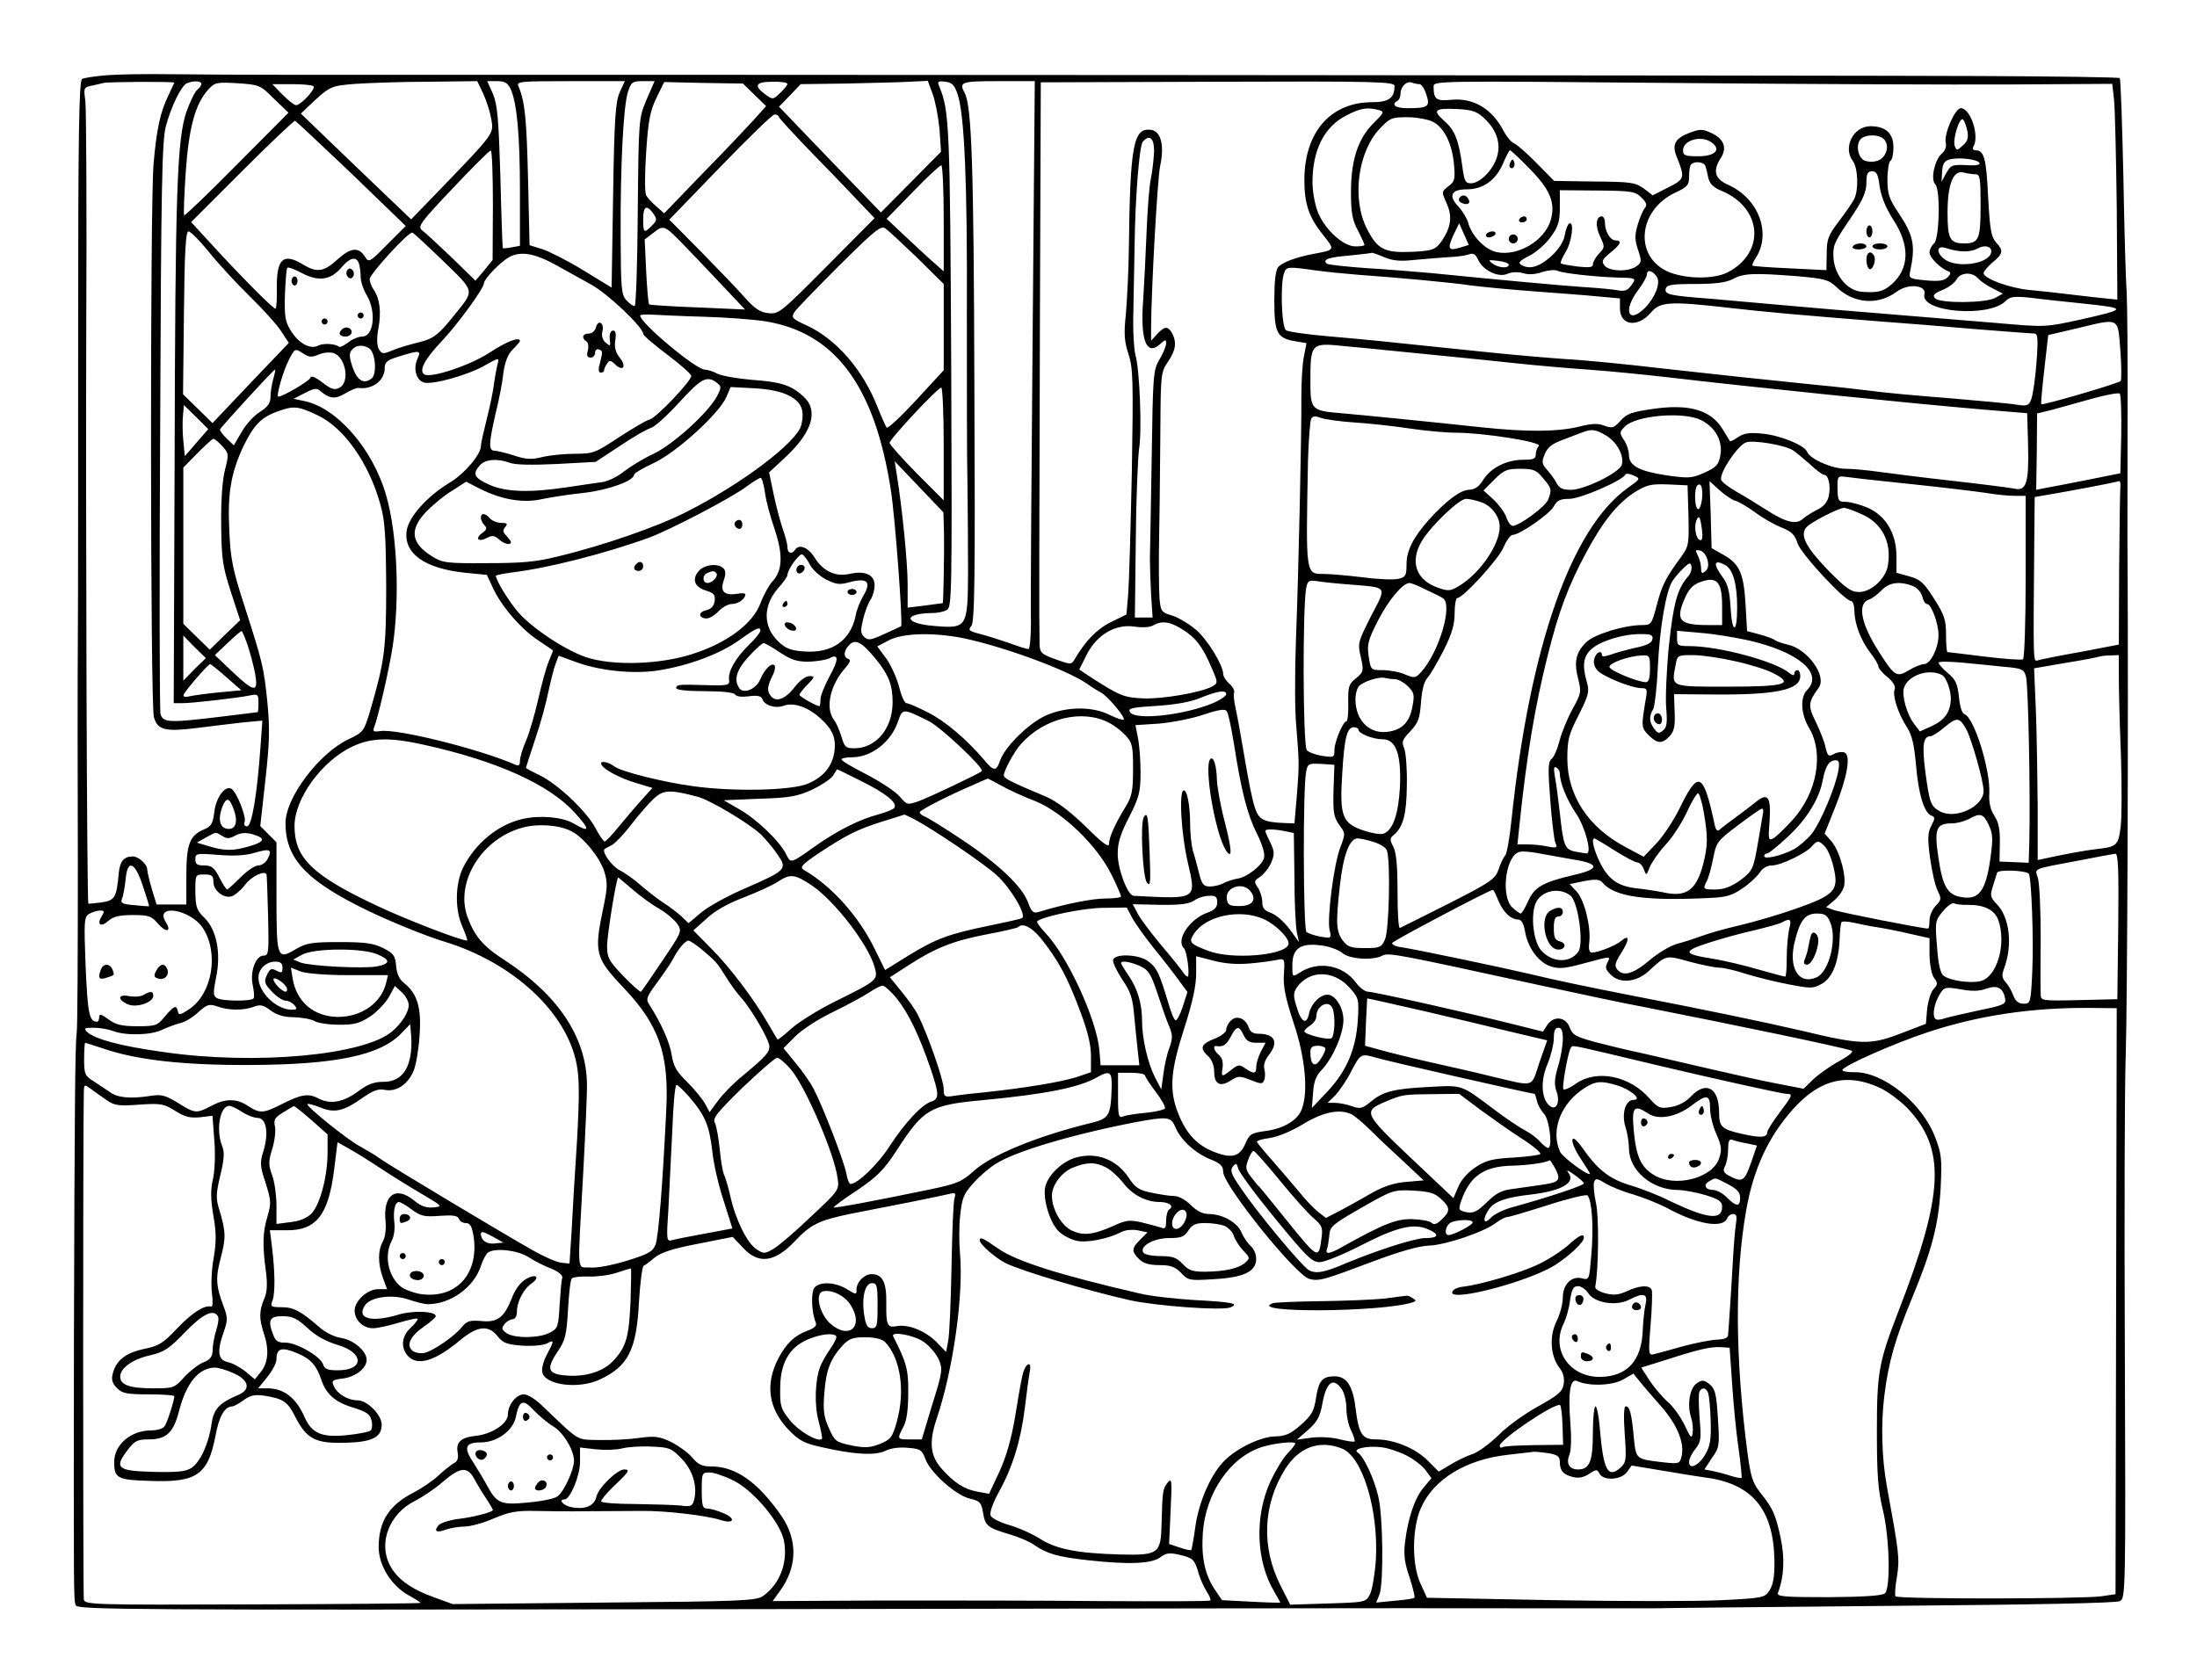 <?xml version="1.0" standalone="no"?>
<!DOCTYPE svg PUBLIC "-//W3C//DTD SVG 20010904//EN"
 "http://www.w3.org/TR/2001/REC-SVG-20010904/DTD/svg10.dtd">
<svg version="1.0" xmlns="http://www.w3.org/2000/svg"
 width="731pt" height="559pt" viewBox="0 0 731 559"
 preserveAspectRatio="xMidYMid meet">

<g transform="translate(0,559) scale(0.1,-0.1)"
fill="#000000" stroke="none">
<path d="M360 5340 c-41 -3 -81 -9 -87 -13 -10 -6 -13 -189 -13 -825 0 -449 0
-916 -1 -1037 -1 -121 -1 -461 0 -755 0 -294 -1 -546 -4 -560 -5 -30 -7 -269
-9 -1020 -1 -858 -1 -864 6 -882 6 -15 160 -16 2155 -13 1181 2 2357 4 2613 3
256 0 479 0 495 0 17 1 365 4 775 8 475 4 752 9 764 16 18 10 19 32 16 817 -2
443 -1 896 3 1006 5 153 9 1095 6 1645 -1 30 0 228 0 440 1 212 -1 414 -3 450
-3 36 -8 209 -11 385 -4 176 -9 322 -12 325 -2 3 -212 6 -466 7 -378 2 -4549
5 -5597 4 -157 0 -346 1 -420 2 -74 1 -169 0 -210 -3z m220 -25 c0 -1 -9 -19
-19 -41 -28 -57 -40 -114 -50 -229 -12 -134 -11 -1798 1 -1841 12 -44 38 -50
148 -36 47 6 114 14 149 18 l64 6 -6 -83 c-11 -160 -29 -269 -45 -269 -8 0
-12 6 -8 15 6 17 -26 99 -44 110 -21 13 -52 -30 -57 -78 -5 -38 -10 -47 -34
-57 -48 -20 -59 -49 -59 -155 l0 -95 -50 0 -49 0 -16 52 c-8 28 -15 57 -15 64
0 18 -29 44 -48 44 -30 0 -43 -16 -47 -56 -7 -81 -13 -91 -58 -97 -23 -3 -42
-5 -43 -4 -5 5 -9 1287 -7 1919 2 388 0 727 -3 752 -6 42 -5 45 17 50 13 3 33
7 44 10 18 4 235 5 235 1z m90 -4 c0 -5 -6 -14 -14 -20 -8 -7 -24 -40 -36 -74
-31 -92 -37 -267 -39 -1169 l-3 -798 29 0 c32 0 183 17 226 26 25 5 27 3 27
-25 0 -17 -1 -31 -3 -31 -1 0 -57 -7 -122 -15 -172 -21 -193 -20 -201 9 -3 13
-4 446 -1 962 3 789 6 948 19 994 17 65 52 136 70 143 21 9 48 8 48 -2z m242
-50 l48 -46 -172 -173 c-94 -95 -173 -171 -175 -168 -3 2 0 67 5 143 10 148
32 229 76 276 21 23 28 24 97 20 72 -5 75 -6 121 -52z m696 17 c11 -24 23 -62
27 -86 8 -48 10 -45 -178 -240 l-89 -92 -184 176 -183 176 22 21 c75 71 75 71
160 78 45 3 155 7 244 7 l161 2 20 -42z m91 16 c21 -46 31 -155 31 -340 l0
-182 -27 -5 c-16 -3 -29 -4 -30 -3 -1 1 -5 107 -8 236 -6 198 -10 242 -25 278
l-19 42 33 0 c26 0 35 -6 45 -26z m363 -11 c-14 -32 -18 -85 -22 -344 l-5
-306 -95 58 c-52 32 -114 63 -136 70 l-42 13 -5 220 c-5 201 -10 257 -32 309
-7 16 5 17 173 17 l181 0 -17 -37z m89 -25 c-26 -63 -26 -63 -29 -373 -1 -170
-6 -311 -10 -313 -5 -1 -17 7 -27 18 -18 19 -19 39 -20 213 -1 238 9 430 24
480 11 34 15 37 50 37 l39 0 -27 -62z m360 16 l38 -37 -41 -46 c-23 -25 -99
-106 -170 -178 l-128 -133 -26 23 c-14 12 -30 29 -34 37 -5 9 -5 73 0 144 7
106 13 136 34 180 l26 53 131 -3 131 -2 39 -38z m109 37 c0 -4 -11 -18 -24
-30 -24 -23 -25 -23 -50 -5 -39 29 -32 42 24 42 28 1 50 -3 50 -7z m483 -33
c9 -24 19 -77 23 -118 l5 -75 -100 -101 -100 -101 -170 176 -169 176 36 37 36
38 150 2 c83 2 178 4 212 6 l61 3 16 -43z m83 -1 c23 -66 33 -296 31 -732 0
-231 0 -485 2 -565 1 -80 2 -211 2 -291 -1 -189 -3 -191 -113 -182 -102 8
-105 42 -5 43 16 0 37 4 47 10 17 9 18 41 15 807 -4 805 -6 854 -40 936 -7 16
-4 18 20 15 22 -2 31 -11 41 -41z m250 -789 c-4 -458 -7 -884 -6 -945 1 -68
-3 -113 -8 -113 -6 0 -34 9 -64 20 -29 10 -72 24 -96 30 -38 10 -42 13 -30 27
11 13 13 161 10 797 -2 737 -9 932 -32 976 -20 37 -13 40 112 40 l121 0 -7
-832z m1204 816 c0 -40 -19 -54 -74 -54 -139 0 -226 -100 -226 -259 0 -79 15
-123 60 -180 43 -54 44 -52 -30 -66 -58 -11 -104 -28 -117 -44 -9 -10 -13 -49
-13 -111 0 -109 9 -126 72 -136 l35 -6 -9 -47 c-5 -25 -8 -84 -8 -131 1 -117
-9 -573 -18 -810 -4 -107 -4 -235 1 -285 10 -125 10 -129 2 -232 l-8 -93 -31
1 c-75 3 -89 11 -103 59 -8 25 -22 99 -33 165 -11 66 -24 137 -29 159 -5 21
-7 44 -5 50 3 7 -4 21 -16 31 -11 10 -20 24 -20 32 0 28 -50 111 -89 146 -22
19 -58 41 -79 48 -38 11 -40 14 -44 58 -2 25 -3 125 -1 221 2 96 3 255 4 353
1 170 2 179 25 213 26 38 30 64 14 95 -14 25 -25 24 -50 -3 l-20 -22 0 45 c1
132 21 492 30 536 15 69 3 117 -31 121 -58 7 -69 -50 -73 -398 -1 -74 -6 -171
-10 -216 -7 -66 -5 -91 9 -133 15 -47 16 -86 11 -389 -4 -185 -9 -368 -12
-407 l-6 -70 -51 -25 c-47 -23 -86 -63 -122 -125 -10 -17 -13 -17 -63 1 -47
17 -52 22 -53 49 -2 96 -1 313 1 1050 l3 821 589 2 c529 2 588 0 588 -14z m83
6 c7 0 17 -16 23 -35 13 -40 6 -45 -62 -45 -41 0 -57 11 -34 25 6 3 10 14 10
24 0 23 21 43 38 36 8 -3 19 -5 25 -5z m1969 -1 l336 2 6 -53 c3 -29 7 -191 9
-359 l2 -306 -40 4 c-22 2 -74 8 -115 13 -41 5 -103 12 -137 15 -65 6 -153 38
-153 56 0 6 14 22 30 36 35 29 37 39 11 67 -16 18 -20 42 -26 151 -6 127 -13
155 -42 155 -8 0 -11 5 -7 12 21 34 -9 128 -42 128 -19 0 -57 -87 -50 -115 3
-13 -2 -27 -14 -37 -23 -21 -37 -85 -21 -101 18 -18 14 -182 -4 -197 -8 -7
-15 -21 -15 -30 0 -17 36 -53 63 -63 9 -3 8 -9 -3 -20 -11 -11 -29 -14 -72
-10 -53 5 -57 7 -53 27 19 89 13 121 -39 199 -31 46 -36 63 -36 110 0 31 5 59
10 62 6 3 10 24 10 45 0 46 -26 70 -76 70 -58 0 -93 -71 -59 -116 17 -23 20
-96 4 -127 -6 -12 -29 -45 -51 -74 -35 -46 -40 -59 -40 -107 l-1 -55 -121 6
c-66 3 -123 7 -125 9 -2 2 3 14 11 26 53 82 9 198 -92 243 -45 20 -52 47 -24
90 21 33 10 63 -31 82 -30 14 -38 14 -71 2 -51 -19 -62 -40 -45 -81 28 -70 27
-74 -29 -102 l-51 -26 -30 23 c-28 20 -43 22 -164 23 l-134 2 -58 59 c-32 33
-66 62 -75 66 -9 3 -24 21 -34 39 -38 75 -100 113 -175 106 -50 -5 -59 1 -59
44 0 19 5 19 793 12 435 -4 944 -6 1129 -5z m-5649 -6 c9 -8 -42 -63 -58 -63
-6 0 -26 16 -45 35 l-34 35 65 0 c36 0 69 -3 72 -7z m3544 -79 c20 -6 19 -8
-17 -44 -52 -52 -75 -123 -75 -230 0 -69 5 -93 23 -127 12 -23 22 -45 22 -48
0 -3 -13 -5 -30 -5 -39 0 -98 52 -123 109 -11 25 -19 67 -20 100 -1 110 38
189 113 227 46 24 69 28 107 18z m353 -29 c41 -39 55 -85 40 -130 -14 -43 -57
-85 -86 -85 -18 0 -22 8 -28 53 -12 90 -25 124 -61 155 -40 36 -33 43 48 39
47 -3 62 -8 87 -32z m-2348 5 c2 -5 46 -53 98 -107 53 -54 124 -128 158 -164
l62 -65 -159 -160 c-154 -155 -160 -160 -195 -156 -27 3 -45 15 -77 51 -22 25
-88 94 -146 153 l-106 107 169 175 c93 96 174 175 181 175 6 1 13 -3 15 -9z
m2175 -15 c38 -19 65 -73 71 -144 4 -48 2 -56 -19 -71 -23 -18 -23 -18 -5 -58
20 -45 13 -84 -23 -132 -17 -21 -29 -25 -93 -28 -92 -4 -115 8 -150 77 -51
100 -30 256 43 333 33 35 40 38 91 38 30 0 69 -7 85 -15z m1779 -31 c4 -22 1
-34 -15 -48 -19 -17 -21 -18 -27 -2 -8 21 16 100 28 88 4 -4 10 -21 14 -38z
m-5376 -142 l180 -174 -61 -61 c-61 -62 -62 -62 -76 -39 -21 31 -47 28 -92
-13 -44 -40 -67 -43 -113 -15 -66 40 -88 19 -87 -80 1 -33 -1 -64 -4 -67 -5
-5 -128 120 -237 240 l-44 48 170 170 c93 93 172 168 176 167 4 -2 88 -81 188
-176z m5100 113 c19 -23 4 -64 -27 -71 -14 -4 -33 -2 -42 3 -20 13 -26 50 -11
69 16 18 64 18 80 -1z m-2430 -37 c-1 -24 -5 -63 -10 -88 -6 -25 -12 -106 -15
-181 -3 -75 -8 -175 -11 -222 -11 -138 10 -194 56 -152 18 16 20 16 20 2 0 -9
-10 -33 -22 -53 -21 -35 -22 -51 -26 -328 -3 -160 -5 -311 -6 -336 0 -25 2
-79 4 -120 l5 -75 -29 0 -30 0 3 255 c1 139 7 278 11 306 10 62 2 265 -12 312
-5 18 -9 84 -7 145 1 62 3 159 4 217 2 163 16 334 27 348 22 26 38 13 38 -30z
m1855 28 c33 -24 12 -46 -45 -46 -44 0 -50 3 -50 20 0 34 61 51 95 26z m-4055
-208 l-1 -183 -28 -35 -29 -34 -79 77 c-44 42 -88 83 -98 90 -16 13 -9 24 101
140 65 69 122 126 127 126 4 1 7 -81 7 -181z m3449 121 c68 -69 87 -113 71
-170 -19 -69 -109 -123 -180 -108 -39 8 -84 55 -95 98 -4 14 -18 38 -32 53
-35 37 -25 58 28 58 53 0 96 30 120 86 10 24 21 44 23 44 3 0 32 -27 65 -61z
m1497 19 c4 -6 -9 -9 -32 -8 -60 3 -62 2 -79 -27 l-15 -28 2 35 c2 27 8 35 27
40 32 7 90 0 97 -12z m-912 -10 c3 -7 7 -25 10 -40 5 -20 17 -32 44 -43 136
-57 147 -205 21 -271 -45 -23 -132 -23 -192 -1 -121 47 -110 206 17 266 41 19
46 25 46 54 0 19 3 37 7 40 11 12 43 8 47 -5z m-2534 -175 l0 -176 -27 24
c-16 13 -58 53 -96 88 l-67 63 87 89 c47 49 90 89 95 89 4 0 8 -80 8 -177z
m3114 107 c5 -34 20 -71 46 -112 56 -86 53 -163 -7 -215 -27 -23 -45 -28 -98
-24 -52 4 -95 61 -95 123 0 36 4 43 68 138 31 47 42 73 42 102 0 30 4 38 19
38 15 0 20 -10 25 -50z m319 40 c15 0 17 -12 17 -103 0 -114 -6 -127 -55 -127
-47 0 -55 15 -55 102 0 95 19 143 53 134 12 -3 30 -6 40 -6z m-1112 -77 c17
-16 20 -25 12 -35 -6 -7 -17 -32 -24 -56 -10 -34 -10 -50 1 -83 13 -38 12 -43
-5 -55 -26 -19 -89 -18 -106 2 -11 14 -9 20 19 43 35 28 40 41 17 41 -17 0
-35 30 -35 59 0 12 -5 21 -10 21 -20 0 -23 -32 -6 -67 16 -34 16 -37 -4 -57
-11 -12 -20 -28 -20 -36 0 -10 -12 -11 -51 -7 -29 4 -54 8 -56 11 -2 2 5 19
16 37 21 33 30 105 12 95 -5 -3 -12 -21 -15 -40 -4 -22 -21 -47 -46 -70 -40
-35 -72 -44 -99 -27 -11 7 -4 14 28 30 23 12 55 40 71 63 25 34 30 51 30 98
l0 57 125 -1 c114 -1 126 -3 146 -23z m-3287 -54 c13 -19 12 -23 -5 -40 -26
-26 -29 -25 -29 21 0 44 11 51 34 19z m2684 -113 c-39 -12 -43 -4 -22 42 l19
39 16 -36 16 -36 -29 -9z m-2583 9 c22 -23 77 -80 122 -128 l82 -87 -157 7
c-86 3 -159 8 -162 10 -3 3 -7 52 -10 110 l-5 106 30 23 c33 26 36 25 100 -41z
m778 -44 l87 -86 0 -143 0 -144 -92 -100 c-50 -54 -94 -95 -98 -91 -3 4 -17
35 -30 68 -49 125 -138 227 -236 272 -48 22 -52 26 -41 44 6 10 74 80 149 155
123 122 140 135 155 123 10 -7 57 -51 106 -98z m-2359 22 c30 -38 91 -104 136
-148 45 -44 93 -97 106 -118 l25 -38 -127 -133 -127 -134 -49 48 -49 48 3 271
c2 203 6 271 15 271 7 0 37 -30 67 -67z m780 -31 c108 -105 106 -96 38 -180
-54 -68 -70 -80 -126 -93 -28 -7 -65 -18 -83 -26 -29 -12 -33 -11 -43 6 -6 13
-7 36 -1 68 10 54 5 98 -15 128 -8 11 -14 27 -14 36 0 17 129 158 142 155 3 0
49 -43 102 -94z m5150 24 c-13 -35 -112 -48 -152 -20 -30 21 -30 49 1 39 45
-15 83 -15 107 -2 27 15 52 5 44 -17z m-4774 -38 c30 -17 83 -46 117 -65 55
-30 173 -142 173 -164 0 -5 36 -36 80 -69 44 -33 80 -65 80 -71 0 -17 -114
-137 -138 -145 -13 -3 -59 -31 -104 -60 -77 -51 -84 -54 -145 -54 -35 0 -84
-5 -109 -11 -36 -9 -53 -8 -93 5 -28 9 -57 16 -65 16 -21 0 -20 24 3 124 11
44 23 105 26 135 5 37 15 62 31 78 13 13 24 26 24 28 0 16 -44 -1 -102 -39
-66 -43 -195 -85 -216 -72 -20 12 2 52 58 111 53 56 139 174 140 192 1 16 56
72 85 88 39 20 84 12 155 -27z m2756 26 c29 -12 54 -14 99 -9 33 3 83 7 110 9
28 1 59 5 71 9 16 6 23 2 32 -17 16 -36 68 -61 98 -47 14 6 34 7 52 2 18 -6
42 -4 64 4 20 6 42 8 50 4 15 -8 127 -21 211 -23 51 -1 53 -2 32 -29 -10 -14
-22 -17 -42 -13 -15 3 -68 8 -118 11 -83 6 -249 21 -500 46 -55 5 -155 13
-222 17 -67 5 -126 11 -129 15 -14 14 7 21 79 27 39 4 73 8 73 9 1 0 19 -6 40
-15z m-3412 -20 c3 -9 6 -29 6 -45 0 -15 9 -43 20 -61 33 -55 24 -138 -15
-138 -12 0 -34 -9 -47 -20 -14 -10 -28 -17 -30 -14 -11 10 -52 13 -69 4 -26
-14 -65 7 -91 49 -19 30 -22 48 -20 120 2 47 5 87 8 90 3 3 25 -5 49 -18 55
-29 96 -23 131 19 28 33 49 38 58 14z m3826 -5 c0 -13 -34 -11 -54 4 -16 12
-14 13 18 9 20 -2 36 -8 36 -13z m-642 -19 c37 -5 99 -11 137 -14 150 -11 313
-26 380 -36 39 -5 135 -14 215 -20 80 -6 175 -13 213 -17 l67 -6 0 -33 c0 -58
60 -66 104 -13 30 35 63 37 256 15 121 -14 245 -25 510 -46 69 -5 208 -16 310
-25 101 -8 191 -15 199 -15 11 0 13 -17 7 -96 -4 -53 -12 -108 -17 -121 -8
-23 -14 -25 -47 -20 -20 4 -123 13 -227 22 -105 8 -224 19 -265 25 -41 5 -120
14 -175 19 -207 21 -306 32 -515 55 -118 14 -262 28 -320 31 -58 4 -188 15
-290 26 -344 36 -375 39 -501 50 -70 6 -133 15 -140 20 -15 9 -20 158 -6 192
7 20 15 20 105 7z m1135 -22 c13 -20 -6 -68 -40 -103 -56 -55 -73 -8 -23 59
17 22 30 46 30 54 0 17 20 11 33 -10z m465 3 c93 -8 107 -12 132 -36 58 -56
139 -62 202 -15 38 28 99 21 91 -9 -15 -60 214 -79 270 -23 15 15 27 17 85 11
37 -5 114 -13 172 -19 150 -16 149 -18 -10 -54 -115 -25 -115 -25 -275 -11
-88 7 -252 21 -365 30 -113 9 -277 23 -365 31 -88 8 -189 17 -225 20 -133 10
-151 14 -148 32 3 14 18 17 98 17 69 0 103 5 125 16 35 20 72 21 213 10z m603
-7 c7 -8 28 -23 48 -33 l35 -18 -25 -14 c-31 -18 -183 -19 -200 -2 -10 10 -5
16 24 28 20 8 41 24 47 35 13 24 52 26 71 4z m-4241 -128 c74 -2 167 -9 205
-15 233 -37 365 -214 419 -561 14 -87 41 -450 34 -454 -2 -1 -27 -13 -56 -26
-46 -21 -54 -22 -67 -9 -12 11 -12 22 -3 59 6 25 17 54 25 65 7 11 13 32 13
47 0 36 -32 50 -84 38 -47 -10 -87 9 -116 55 -21 34 -52 46 -65 25 -10 -16
-25 -11 -25 9 0 10 -7 38 -16 62 -8 24 -22 76 -30 115 l-15 72 57 53 c88 83
108 154 57 200 -42 38 -75 48 -171 55 -48 4 -99 13 -114 20 -15 8 -34 14 -43
14 -29 0 -215 155 -215 180 0 3 17 4 38 3 20 -1 98 -5 172 -7z m4715 -112 c4
-52 4 -98 1 -102 -8 -8 -260 -82 -264 -77 -2 2 3 54 10 116 l13 114 90 21
c150 36 141 41 150 -72z m-2305 -13 c113 -11 250 -25 305 -31 55 -6 159 -15
230 -20 72 -5 189 -17 260 -25 281 -33 807 -87 1055 -108 l145 -12 3 -108 c3
-125 -6 -152 -46 -143 -15 3 -108 15 -206 26 -99 11 -209 25 -245 30 -36 5
-85 10 -109 10 -46 0 -119 32 -129 56 -8 22 -88 55 -149 61 -41 4 -60 2 -80
-11 -14 -10 -27 -16 -28 -14 -1 2 -12 19 -24 39 -39 65 -112 86 -234 68 -69
-10 -86 -16 -106 -39 -22 -24 -27 -26 -53 -17 -21 9 -43 8 -86 -3 -71 -17
-171 -18 -323 -2 -176 19 -398 41 -468 47 -98 8 -102 12 -102 103 0 131 1 132
115 120 39 -3 162 -16 275 -27z m-3522 20 c21 -13 27 -84 9 -100 -26 -21 -48
-8 -64 37 -11 34 -12 47 -2 58 13 16 37 18 57 5z m-168 -21 c16 7 38 9 50 5
40 -13 55 -96 20 -115 -17 -9 -27 -6 -57 17 -25 19 -38 24 -41 15 -3 -10 -91
-62 -106 -62 -8 0 15 83 35 122 20 39 20 39 46 23 20 -14 30 -15 53 -5z m329
-14 c-15 -33 -4 -72 22 -79 30 -8 150 26 204 58 41 23 46 25 42 9 -3 -11 -9
-41 -13 -69 -3 -27 -15 -83 -25 -122 -10 -40 -19 -79 -19 -88 0 -27 -54 -91
-102 -120 -77 -46 -139 -116 -145 -162 -10 -75 60 -125 195 -139 l72 -7 19
-41 c27 -61 96 -141 152 -177 27 -18 49 -33 49 -34 0 -2 -7 -18 -15 -38 -8
-19 -23 -75 -34 -123 -11 -49 -29 -111 -40 -137 -12 -27 -21 -58 -21 -69 0
-15 -4 -18 -17 -12 -119 52 -397 121 -449 111 -19 -3 -24 -1 -20 10 15 39 49
188 62 268 25 161 16 379 -21 506 -44 155 -165 294 -275 315 l-33 7 37 19 c33
17 40 18 54 5 29 -24 48 -26 81 -6 18 11 38 19 44 18 47 -6 87 25 87 66 0 20
8 27 48 39 69 21 74 21 61 -8z m-480 -68 c-5 -18 -9 -45 -9 -60 0 -19 -9 -32
-34 -48 -19 -11 -47 -41 -61 -66 l-27 -46 -24 23 c-13 13 -23 26 -22 30 4 9
178 199 183 199 2 0 -1 -15 -6 -32z m1475 -11 c17 -13 17 -15 2 -45 -28 -54
-146 -161 -211 -192 -33 -15 -77 -42 -99 -59 -21 -17 -52 -32 -70 -35 -17 -2
-69 -10 -116 -17 -126 -19 -206 -17 -262 8 -51 23 -57 36 -31 65 18 20 58 23
99 8 17 -7 75 -8 157 -4 l129 7 82 54 c44 30 91 56 102 59 12 3 54 41 94 85
73 80 92 90 124 66z m242 -44 c41 -21 52 -49 40 -98 -14 -56 -197 -195 -381
-288 -95 -49 -279 -113 -430 -149 -71 -18 -120 -22 -235 -22 -135 -1 -148 1
-183 23 -70 44 -76 89 -17 150 22 22 60 54 86 69 l45 29 45 -23 c73 -37 145
-49 207 -35 28 6 92 16 141 21 83 10 166 40 166 61 0 4 30 22 67 39 77 37 216
164 240 219 l14 33 78 -4 c51 -3 91 -11 117 -25z m514 -160 l0 -188 -90 90
c-49 50 -89 95 -90 101 0 13 160 184 172 184 4 0 8 -84 8 -187z m3918 31 l-3
-129 -110 -22 c-60 -12 -123 -24 -140 -27 l-30 -6 2 127 1 127 49 12 c26 7 86
24 133 37 47 13 89 21 93 17 4 -3 6 -65 5 -136z m-6404 -27 l-39 -45 -5 51
c-3 29 -3 67 -1 86 l3 33 41 -40 40 -40 -39 -45z m401 92 c89 -41 173 -160
211 -299 15 -53 18 -104 19 -270 0 -213 -5 -250 -55 -421 -19 -63 -22 -66 -70
-89 -98 -46 -210 -194 -210 -279 0 -119 70 -193 275 -292 79 -38 193 -84 252
-102 231 -70 410 -237 442 -410 9 -47 9 -107 1 -252 -7 -104 -15 -239 -18
-300 l-7 -110 -27 3 c-15 1 -60 21 -100 44 -99 56 -466 276 -503 302 -16 12
-47 30 -67 41 -43 23 -182 135 -175 141 2 2 21 -3 42 -11 47 -20 78 -13 139
30 37 26 55 33 77 28 38 -7 76 18 95 63 8 18 17 71 20 117 7 92 -7 141 -52
176 -15 12 -24 31 -26 57 -3 34 -8 41 -43 59 -32 16 -60 20 -145 20 -90 0
-110 -3 -143 -22 -65 -39 -67 -34 -67 172 l0 182 -27 27 -27 27 17 153 c14
124 15 171 7 256 -12 120 -16 135 -77 325 -39 120 -46 156 -50 249 -6 124 5
191 47 281 35 72 60 98 120 118 48 17 63 15 125 -14z m3454 -25 c47 -3 129
-12 182 -20 53 -8 123 -14 155 -14 89 0 287 -31 274 -44 -5 -5 -10 -18 -10
-28 0 -15 -8 -18 -42 -18 -55 0 -108 -27 -133 -67 -14 -23 -28 -32 -47 -33
-28 0 -76 -36 -133 -99 -52 -58 -75 -103 -75 -148 0 -38 -3 -43 -26 -49 -15
-4 -69 -2 -120 5 -51 6 -108 11 -127 11 -64 0 -62 -8 -55 375 2 72 7 135 11
142 5 9 15 9 33 2 15 -5 65 -12 113 -15z m1151 8 c48 -24 73 -70 64 -118 -6
-31 -13 -39 -53 -57 -42 -19 -53 -19 -125 -9 -92 14 -126 32 -126 68 0 13 -7
36 -17 50 -15 24 -15 26 4 45 37 37 195 50 253 21z m-315 -52 c36 -22 60 -68
51 -97 -8 -26 -124 -83 -169 -83 -28 0 -39 5 -48 23 -6 12 -21 32 -32 44 -17
20 -18 26 -7 52 9 23 25 35 64 49 28 11 58 22 66 25 27 10 42 7 75 -13z
m-4606 -34 c22 -24 23 -27 10 -78 -9 -33 -14 -102 -13 -183 1 -116 5 -140 32
-224 l31 -95 -51 -49 -50 -49 -44 43 -44 43 0 260 0 260 47 48 c26 26 50 48
53 48 4 0 17 -11 29 -24z m5226 -14 c7 -4 31 -24 54 -44 22 -21 45 -38 50 -38
15 0 23 -37 16 -70 -4 -20 -17 -36 -38 -46 -18 -9 -40 -23 -49 -31 -22 -20
-57 -11 -122 31 -28 18 -72 45 -97 59 -26 15 -49 32 -52 40 -8 21 55 116 83
125 24 8 125 -8 155 -26z m-2824 -277 c1 -73 -2 -229 -4 -232 -1 0 -28 -4 -59
-8 l-58 -7 0 78 c0 72 -18 252 -36 364 l-7 45 81 -85 81 -85 2 -70z m1993 184
c29 -34 30 -38 17 -72 -9 -23 -96 -87 -118 -87 -6 0 -16 13 -21 29 -5 15 -25
42 -43 59 l-33 30 36 36 c32 32 42 36 86 36 44 0 54 -4 76 -31z m283 -32
c-189 -134 -327 -527 -388 -1107 -6 -58 -15 -111 -21 -117 -6 -7 -16 -28 -22
-47 -11 -31 -26 -42 -166 -113 -85 -43 -158 -79 -162 -81 -5 -2 -8 52 -8 120
0 86 -4 131 -14 150 -12 23 -12 29 1 39 32 27 43 69 44 166 1 54 -3 109 -9
123 -9 22 -6 29 21 57 26 28 31 42 35 95 3 41 10 70 22 83 10 11 34 53 54 92
27 54 36 85 36 123 0 27 4 50 9 50 19 0 135 127 153 167 10 24 24 43 31 43 23
0 123 69 137 95 11 20 21 25 52 25 37 0 179 62 186 81 2 4 14 3 27 -3 24 -11
24 -11 -18 -41z m933 13 c107 -11 223 -25 256 -30 34 -6 78 -10 98 -10 l36 0
0 -269 c0 -149 -4 -272 -9 -275 -4 -3 -61 1 -127 9 -65 8 -121 15 -124 15 -3
0 -5 26 -5 58 0 49 -5 65 -40 120 -34 54 -46 64 -82 74 l-43 12 0 55 c0 76
-36 136 -97 162 -24 10 -57 19 -71 19 -25 0 -27 3 -28 43 -1 39 1 43 20 41 12
-2 109 -13 216 -24z m-3805 -27 c3 -27 18 -82 32 -123 29 -85 27 -139 -7 -175
-11 -12 -29 -44 -39 -71 -26 -70 -112 -134 -229 -171 -110 -35 -264 -39 -352
-10 -70 24 -179 96 -226 150 -31 36 -74 106 -74 121 0 2 24 7 53 11 119 14
311 63 457 116 70 26 272 131 324 170 22 16 43 29 47 29 4 0 10 -21 14 -47z
m3228 -29 c12 -3 42 -21 67 -39 25 -19 64 -41 87 -50 33 -13 45 -24 54 -53 12
-36 157 -192 178 -192 6 0 11 -15 11 -32 1 -45 21 -98 53 -140 15 -19 27 -40
27 -46 0 -5 13 -22 30 -35 19 -16 28 -31 24 -41 -8 -20 12 -82 41 -126 17 -27
24 -58 30 -125 8 -96 27 -160 51 -169 13 -5 13 -9 0 -34 -12 -23 -13 -42 -4
-108 6 -43 17 -92 25 -108 13 -26 13 -30 -6 -50 -12 -12 -21 -34 -21 -49 0
-15 -2 -27 -5 -27 -19 0 -294 54 -314 62 l-25 9 26 22 c15 12 29 32 33 45 10
33 -13 118 -40 151 l-24 27 34 85 c42 104 54 176 32 185 -9 3 -24 1 -35 -5
-18 -10 -21 -7 -28 22 -3 17 -18 55 -32 84 -27 54 -26 66 9 114 29 39 -37 130
-103 144 -18 4 -37 11 -43 15 -5 5 -29 13 -51 19 l-41 11 -5 88 c-6 104 -20
136 -74 166 l-39 22 -3 112 -4 111 32 -29 c17 -16 41 -32 53 -36z m1282 44
c-1 -13 -3 -135 -4 -273 l-1 -250 -125 -24 c-69 -12 -133 -25 -143 -28 -18 -4
-17 -31 -13 442 l1 101 103 18 c56 10 118 22 137 26 19 4 38 8 41 9 4 1 5 -9
4 -21z m-1437 -94 c2 -93 1 -102 -23 -135 -54 -74 -65 -96 -82 -161 -17 -65
-19 -68 -48 -68 -60 0 -159 -30 -187 -57 -34 -33 -42 -65 -27 -122 11 -43 10
-49 -19 -101 -17 -31 -36 -78 -43 -105 -7 -28 -19 -55 -26 -60 -12 -9 -13 -32
-5 -135 5 -69 13 -134 17 -144 8 -17 5 -19 -25 -13 -18 4 -48 7 -67 7 l-34 0
6 58 c24 233 52 402 95 572 36 145 69 232 127 340 57 106 104 164 162 202 41
25 54 28 111 26 l65 -3 3 -101z m45 54 c-3 -21 -9 -35 -14 -32 -11 6 -12 68
-2 78 13 13 20 -9 16 -46z m-735 -9 c35 -12 62 -48 62 -82 0 -59 -65 -154
-134 -196 -29 -18 -36 -19 -71 -7 -74 26 -95 87 -54 156 31 51 124 140 147
140 10 0 33 -5 50 -11z m1266 -40 c67 -29 100 -91 88 -168 -6 -45 -55 -91 -96
-91 -27 0 -44 12 -104 73 -73 76 -94 116 -72 142 13 16 108 65 126 65 6 0 32
-9 58 -21z m-531 -52 c3 -26 1 -37 -7 -34 -13 4 -20 42 -12 64 9 22 13 15 19
-30z m18 -99 c5 -18 3 -31 -7 -39 -11 -9 -14 -7 -14 10 0 12 -5 31 -11 43 -9
17 -8 19 7 16 10 -1 21 -15 25 -30z m-2986 -17 c8 -16 32 -38 53 -49 34 -17
45 -19 80 -9 58 15 72 1 45 -45 -11 -18 -23 -48 -26 -67 -17 -82 -78 -125
-169 -119 -47 3 -64 10 -88 33 -52 50 -52 119 0 179 17 18 30 38 30 42 0 19
41 75 50 69 6 -4 17 -19 25 -34z m2922 -39 c-36 -41 -49 -89 -64 -230 -8 -81
-12 -175 -9 -209 4 -48 2 -64 -11 -74 -13 -11 -17 -10 -29 6 -17 23 -18 40 -3
66 5 11 12 72 15 137 6 131 27 255 49 289 8 12 25 32 37 43 20 19 23 19 26 5
2 -9 -3 -24 -11 -33z m123 38 c26 -14 40 -63 40 -141 0 -90 -17 -89 -22 1 -3
51 -9 77 -26 99 -33 45 -30 61 8 41z m-10 -137 l0 -63 -47 0 c-97 0 -110 16
-75 94 13 28 27 42 52 50 53 19 70 -1 70 -81z m-1240 72 c130 -11 125 -3 72
-105 -44 -87 -45 -91 -34 -137 10 -46 9 -49 -16 -70 -24 -19 -27 -27 -26 -82
1 -34 -2 -61 -6 -61 -11 0 -40 -69 -40 -96 0 -25 -2 -25 -42 -19 -24 4 -46 13
-50 19 -13 19 -14 474 -2 539 5 25 9 27 37 23 18 -3 66 -8 107 -11z m252 -16
c24 -11 50 -24 58 -29 36 -19 -11 -180 -72 -247 -18 -20 -22 -20 -54 -7 -18 8
-51 14 -73 14 -40 0 -40 0 -47 46 -6 40 -2 54 32 121 36 69 82 123 104 123 5
0 29 -9 52 -21z m1622 11 c14 -5 28 -20 32 -35 3 -14 10 -25 16 -25 14 0 38
-65 38 -103 0 -44 -27 -97 -48 -97 -9 0 -32 -9 -50 -20 -41 -25 -48 -21 -99
59 -62 96 -74 163 -34 176 10 3 28 17 41 30 25 27 61 32 104 15z m-2432 -143
c46 -28 69 -58 98 -126 23 -52 23 -54 4 -65 -35 -20 -167 -43 -231 -40 -63 3
-77 8 -176 72 l-36 24 24 48 c34 68 96 104 159 95 26 -4 52 -3 63 4 28 16 55
13 95 -12z m-1402 -6 c0 -5 -17 -27 -39 -48 -44 -43 -70 -89 -65 -116 2 -17
-4 -19 -74 -17 -95 3 -102 2 -102 -10 0 -6 38 -10 94 -10 59 0 97 -4 102 -11
4 -7 22 -9 46 -6 29 4 41 1 45 -10 8 -21 44 -32 72 -21 31 11 77 -4 117 -39
45 -40 57 -69 50 -117 -8 -47 -36 -81 -86 -103 -53 -24 -251 -28 -385 -9 -102
14 -236 48 -260 65 -19 15 -45 20 -45 11 0 -16 59 -49 118 -66 l53 -16 -38
-42 c-21 -23 -55 -64 -76 -89 -21 -26 -41 -47 -45 -47 -4 0 -18 20 -31 45 -30
56 -124 145 -185 175 -25 12 -46 23 -46 25 0 1 14 45 31 96 18 52 37 123 44
159 8 36 18 77 24 92 l10 26 52 -19 c80 -31 195 -43 279 -30 102 16 206 55
270 101 57 41 70 46 70 31z m-1706 -48 c9 -27 20 -69 25 -95 11 -64 -2 -63
-76 7 l-58 55 42 40 c23 22 44 40 47 40 2 0 11 -21 20 -47z m4994 16 c166 -38
250 -109 195 -165 -24 -23 -21 -80 5 -124 52 -85 29 -217 -54 -309 -26 -28
-54 -56 -64 -61 -16 -8 -17 -4 -12 59 5 80 -6 95 -46 62 -15 -12 -45 -35 -67
-51 -22 -16 -46 -34 -52 -40 -9 -8 -14 -3 -18 17 -38 176 -54 182 -118 50 -20
-40 -54 -91 -77 -115 l-41 -43 -62 33 c-123 66 -192 171 -192 294 0 63 5 81
38 145 33 66 36 78 27 109 -16 55 -12 85 14 109 29 27 104 51 163 51 37 0 44
-3 41 -17 -2 -13 -19 -21 -58 -29 -30 -7 -67 -17 -82 -23 -18 -6 -28 -7 -28
-1 0 18 -19 10 -25 -11 -4 -13 -1 -27 10 -40 20 -21 114 -59 147 -59 19 0 20
-4 13 -42 -14 -85 -14 -90 10 -114 30 -30 46 -30 71 -3 15 17 18 34 16 80 l-2
59 127 -1 c211 -2 293 15 293 61 0 11 -4 20 -10 20 -5 0 -10 -5 -10 -12 0 -7
-6 -6 -17 3 -48 39 -234 89 -333 89 -36 0 -40 2 -40 25 l0 26 78 -7 c42 -3
114 -15 160 -25z m-2611 7 c136 -29 342 -105 408 -150 16 -12 38 -25 49 -31
22 -12 82 -83 75 -90 -3 -2 -24 5 -47 16 -57 29 -142 28 -210 -1 -57 -25 -137
-103 -154 -150 -13 -38 -21 -38 -55 3 -58 68 -130 129 -187 157 -33 17 -64 30
-70 30 -6 0 -17 24 -24 53 -7 28 -26 71 -42 94 l-31 42 38 20 c47 25 151 27
250 7z m-2560 -103 l-37 -38 0 75 0 75 37 -38 38 -37 -38 -37z m2267 34 c43
-53 56 -86 56 -144 0 -87 -55 -153 -127 -153 -29 0 -33 4 -43 38 -6 20 -17 46
-25 56 -30 40 -13 117 39 175 15 17 17 25 9 28 -18 6 -16 28 3 47 20 21 42 9
88 -47z m-319 22 c36 -24 56 -31 95 -31 27 1 58 6 69 11 32 18 33 -3 1 -60
-16 -30 -30 -64 -30 -76 0 -13 -2 -23 -3 -23 -10 0 -67 32 -67 38 0 3 12 19
27 34 25 26 25 28 6 28 -12 0 -32 -15 -47 -34 -32 -43 -65 -55 -82 -31 -13 17
-11 32 9 72 6 13 7 26 4 29 -10 10 -33 -13 -47 -46 -14 -34 -57 -51 -71 -29
-18 29 -8 60 32 104 23 25 45 45 50 45 4 0 29 -14 54 -31z m2895 -54 c0 -30
-4 -45 -13 -45 -28 0 -122 39 -122 51 0 13 64 36 108 38 26 1 27 -1 27 -44z
m282 25 c47 -10 105 -28 128 -40 71 -36 42 -45 -153 -45 -191 0 -186 -2 -172
71 6 34 7 34 58 34 29 0 91 -9 139 -20z m1278 -57 c0 -43 3 -159 7 -258 3 -99
3 -206 -1 -237 -8 -62 -12 -66 -84 -74 -35 -4 -105 -17 -164 -30 l-28 -6 0
178 c-1 99 -3 242 -6 319 l-6 141 104 18 c57 9 108 19 113 21 6 2 22 4 38 4
l27 1 0 -77z m-381 38 c59 -5 65 -8 72 -32 8 -31 15 -399 11 -557 l-2 -63 -48
2 -49 2 1 62 c1 44 -4 69 -18 90 -13 20 -19 44 -17 75 4 77 -50 251 -82 263
-9 3 -16 25 -19 58 -5 44 -11 58 -37 79 -17 15 -31 30 -31 35 0 4 35 4 78 0
42 -4 106 -10 141 -14z m-5915 -35 l49 -43 -74 -7 c-41 -4 -85 -10 -98 -13
-14 -4 -22 -2 -20 5 5 14 82 102 88 102 4 -1 28 -20 55 -44z m5709 7 c14 -8
30 -57 28 -83 -3 -42 -22 -67 -63 -86 l-40 -18 -19 25 c-24 31 -42 94 -34 120
14 43 85 66 128 42z m-1822 -13 c11 0 30 -11 43 -23 21 -21 23 -29 16 -66 -9
-52 -32 -77 -75 -85 -65 -13 -115 34 -115 107 0 19 6 40 14 46 19 16 68 30 84
25 8 -2 22 -4 33 -4z m-561 -50 c0 -6 -19 -19 -42 -29 -97 -41 -260 -59 -278
-31 -8 13 5 16 88 21 62 4 115 13 147 27 57 23 85 27 85 12z m26 -167 c24
-154 44 -233 76 -297 18 -35 27 -67 24 -80 -6 -26 -59 -67 -90 -70 -11 -2 -31
-8 -43 -14 -12 -7 -33 -12 -47 -12 -21 0 -27 7 -36 43 -6 23 -15 58 -21 77 -5
19 -9 58 -9 86 0 63 -10 114 -21 114 -17 0 -9 -145 13 -239 29 -126 33 -123
-180 -112 -20 1 -54 91 -53 142 0 34 10 67 38 120 33 66 38 82 38 149 0 41 -4
93 -9 116 l-8 41 78 5 c44 4 111 17 149 30 51 17 72 20 77 11 5 -6 15 -55 24
-110z m-1015 77 c41 -21 185 -157 176 -166 -8 -8 -172 -86 -210 -100 -38 -13
-39 -13 -63 15 -13 16 -63 49 -109 73 -47 24 -85 46 -85 51 0 4 16 7 35 7 66
0 132 53 154 122 14 41 16 41 102 -2z m599 -5 c16 -8 41 -27 55 -42 23 -25 25
-36 25 -113 0 -73 -4 -91 -25 -125 -35 -57 -55 -102 -55 -123 0 -14 -22 2 -77
57 -53 51 -96 84 -133 100 -121 51 -140 61 -140 71 0 15 36 82 58 105 77 86
203 116 292 70z m2852 -21 c17 -30 58 -173 58 -206 0 -52 -93 -96 -145 -68
-31 17 -35 28 -49 133 -11 86 -7 117 17 117 7 0 28 14 47 30 41 34 49 34 72
-6z m-2022 -2 c0 -13 48 -32 80 -32 45 0 63 -50 58 -160 -5 -89 -23 -142 -54
-154 -10 -4 -39 1 -66 10 -72 24 -81 48 -72 188 7 122 16 156 39 156 8 0 15
-4 15 -8z m-3102 -52 c237 -53 410 -131 494 -224 53 -58 52 -69 -4 -36 -36 21
-110 28 -168 15 -81 -18 -158 -80 -199 -162 -27 -55 -28 -142 -1 -200 10 -24
17 -43 14 -43 -21 0 -205 71 -300 116 -215 101 -274 159 -274 265 0 92 91 217
193 265 64 30 127 31 245 4z m4699 -83 c-9 -55 -60 -176 -90 -213 -16 -19 -43
-42 -60 -51 -41 -21 -97 -34 -97 -22 0 5 4 9 10 9 5 0 36 25 68 55 64 59 106
128 117 190 9 46 21 65 43 65 11 0 13 -8 9 -33z m-1680 -67 c-2 -74 1 -89 19
-115 21 -28 21 -29 4 -74 -22 -56 -45 -238 -36 -276 7 -27 6 -28 -30 -22 -21
4 -42 11 -47 16 -11 11 -12 484 -1 533 5 27 9 28 50 26 l44 -3 -3 -85z m753
57 c0 -32 24 -90 54 -134 30 -44 54 -133 35 -133 -4 0 -20 3 -37 6 -36 7 -40
19 -52 129 -5 44 -12 98 -16 119 -5 29 -4 37 4 32 7 -4 12 -13 12 -19z m-2323
-27 c81 -40 119 -71 109 -88 -3 -5 -27 -15 -53 -22 -64 -17 -135 -53 -208
-104 -86 -61 -83 -60 -99 -29 -22 44 -98 117 -156 150 l-52 30 118 5 c102 3
127 8 176 30 31 15 63 36 70 47 7 12 13 21 14 21 1 0 37 -18 81 -40z m464 -14
c24 -14 75 -37 114 -52 91 -37 205 -147 253 -244 18 -36 32 -69 32 -73 0 -4
-24 -7 -52 -7 -45 0 -138 -19 -223 -45 -17 -5 -23 1 -34 31 -19 54 -100 130
-222 211 -57 38 -112 72 -122 76 -9 3 -17 10 -17 14 1 7 89 53 185 94 22 10
41 18 41 18 1 1 21 -10 45 -23z m-1011 -37 c41 -10 173 -89 212 -126 15 -15
40 -44 54 -65 35 -50 31 -54 -104 -113 -57 -24 -122 -60 -147 -80 l-44 -37
-23 22 c-13 12 -40 33 -61 46 -21 14 -54 40 -75 58 -20 18 -52 41 -70 50 -27
14 -61 62 -50 71 2 1 12 7 24 13 11 6 41 37 65 69 24 31 58 70 74 85 32 30 54
31 145 7z m3349 -52 c14 -83 14 -111 -3 -176 -23 -85 -57 -108 -134 -90 -20 4
-59 10 -87 13 -62 7 -94 30 -122 87 -20 41 -29 79 -18 79 2 0 33 -18 67 -40
35 -22 69 -40 76 -40 7 0 17 -10 21 -22 9 -23 9 -22 20 6 7 17 30 50 52 74 23
24 54 72 71 108 16 35 33 64 38 64 4 0 13 -28 19 -63z m-4891 9 c15 -42 6 -68
-22 -64 -25 4 -31 32 -17 71 14 36 24 34 39 -7z m5087 -18 c-2 -13 -9 -52 -15
-88 -16 -94 -18 -98 -62 -131 -29 -20 -53 -29 -80 -29 -41 0 -43 1 -29 28 5 9
15 43 21 75 11 55 14 59 83 111 40 30 75 55 80 55 4 1 5 -9 2 -21z m-2825 -13
c63 -33 235 -149 277 -188 47 -43 99 -132 84 -142 -5 -3 -54 -14 -108 -25
-137 -28 -179 -44 -269 -99 l-79 -49 -36 73 c-52 106 -142 207 -234 260 -15 9
-8 17 51 57 90 59 124 77 209 104 39 12 71 22 73 23 2 1 16 -6 32 -14z m3577
-20 c14 -30 15 -45 5 -116 -15 -102 -37 -133 -91 -125 -50 6 -67 34 -81 130
-15 98 -8 116 44 116 17 0 42 7 56 14 39 22 49 19 67 -19z m-4716 -21 c40 -20
93 -85 109 -132 12 -39 12 -53 -3 -125 -31 -147 -26 -165 67 -263 118 -124
152 -220 143 -405 -12 -251 -26 -426 -36 -451 -9 -23 -23 -31 -94 -53 -49 -15
-100 -25 -123 -23 -46 4 -43 -38 -23 323 7 132 13 263 12 290 -3 155 -97 295
-274 410 -72 46 -101 81 -124 145 -41 116 49 260 184 296 50 14 122 9 162 -12z
m2375 0 l29 -6 2 -148 c0 -81 4 -163 8 -182 l7 -33 -31 43 c-18 24 -45 48 -62
54 -22 8 -29 16 -29 37 0 14 -7 36 -15 48 -13 19 -13 22 9 36 12 9 29 30 36
47 11 27 11 36 -3 66 -10 19 -17 37 -17 39 0 7 32 6 66 -1z m-3536 -16 c15
-10 24 -9 44 2 18 9 34 10 56 4 45 -13 42 -25 -10 -40 -54 -16 -82 -16 -135 0
l-40 12 30 17 c37 20 31 19 55 5z m3831 -20 c21 -6 41 -19 44 -29 12 -38 7
-267 -7 -296 -12 -26 -18 -28 -67 -28 -46 0 -57 4 -73 25 -22 30 -24 56 -10
181 11 102 32 159 59 159 8 0 33 -5 54 -12z m1502 -16 c9 -10 22 -41 28 -69
18 -76 4 -91 -123 -136 -56 -20 -142 -45 -189 -56 -48 -11 -104 -27 -125 -35
-22 -8 -58 -20 -81 -26 -24 -6 -64 -30 -94 -55 -54 -46 -88 -56 -108 -31 -10
12 -7 23 14 56 28 44 27 63 -2 38 -18 -15 -76 -38 -97 -38 -8 0 -11 13 -8 34
6 52 -16 141 -42 169 l-23 25 48 10 c39 7 51 6 61 -5 39 -47 141 -62 359 -51
53 2 74 9 107 32 23 15 48 39 57 52 9 15 25 24 41 24 29 0 114 41 133 64 17
20 24 20 44 -2z m-5183 -41 c-6 -12 -20 -21 -31 -21 -11 0 -37 -18 -59 -40
-22 -22 -42 -40 -44 -40 -3 0 -15 18 -26 40 -17 33 -26 40 -50 40 -24 0 -30 4
-30 21 0 19 4 20 78 14 53 -4 91 -2 122 8 49 14 57 10 40 -22z m4260 14 c14
-3 52 -9 84 -15 90 -14 90 -32 1 -52 -102 -24 -130 -40 -151 -88 -10 -22 -21
-40 -24 -40 -3 0 -16 9 -28 20 -38 36 -24 165 20 184 12 5 42 2 98 -9z m1898
-237 l-3 -243 -127 -3 c-127 -3 -128 -2 -128 20 -1 13 -1 97 0 188 0 91 -4
179 -9 197 -10 35 -26 29 144 61 55 11 106 20 113 21 10 1 12 -50 10 -241z
m-6572 132 c12 -36 21 -65 20 -66 0 0 -23 1 -49 4 -40 3 -47 7 -41 21 4 9 9
38 12 64 6 70 31 60 58 -23z m6274 43 c9 -8 17 -217 12 -325 -5 -106 -6 -108
-29 -108 -16 0 -27 8 -34 27 -6 16 -17 36 -26 45 -12 14 -13 23 -5 45 29 77
19 169 -23 213 -23 24 -24 30 -14 61 6 19 12 39 14 45 3 11 92 8 105 -3z
m-5858 -140 c3 -124 2 -133 -15 -133 -26 0 -46 -54 -36 -98 4 -20 6 -40 3 -44
-7 -11 -105 -10 -123 1 -12 8 -12 18 -2 68 17 81 2 159 -39 199 -26 25 -29 36
-30 87 0 57 0 57 30 57 25 0 30 -4 30 -24 0 -29 33 -56 60 -49 11 3 31 20 45
38 21 29 66 50 72 35 1 -3 3 -65 5 -137z m1810 100 c76 -52 187 -196 208 -271
12 -43 11 -44 -130 -114 -57 -28 -124 -70 -147 -91 -24 -22 -45 -38 -46 -36
-2 2 -16 27 -32 54 -47 81 -126 186 -189 249 l-59 60 45 40 c29 27 73 51 124
70 43 17 95 40 114 53 39 26 56 24 112 -14z m-597 -13 c25 -22 65 -51 90 -65
24 -14 50 -37 59 -50 16 -24 14 -27 -50 -122 -36 -54 -68 -100 -71 -103 -2 -3
-29 21 -59 52 -48 50 -54 61 -54 100 0 36 31 228 37 228 1 0 22 -18 48 -40z
m2055 -5 c23 -28 8 -50 -35 -50 -35 0 -40 3 -43 24 -6 38 52 58 78 26z m825
-31 c17 -40 41 -63 66 -64 11 0 18 -12 23 -38 8 -54 45 -105 86 -118 28 -9 48
-7 117 12 82 22 83 23 72 2 -9 -17 -7 -24 10 -41 30 -31 85 -26 125 10 61 56
57 55 137 33 41 -11 85 -20 99 -20 14 0 54 -9 90 -21 36 -11 100 -27 143 -35
74 -14 80 -14 110 3 35 21 55 72 58 151 1 26 4 50 6 53 1 4 21 3 43 -2 22 -5
57 -12 78 -15 20 -3 67 -12 105 -21 l67 -15 0 -56 c1 -34 7 -65 15 -76 13 -17
13 -22 -2 -38 -9 -10 -18 -40 -21 -67 l-4 -48 -86 -33 c-100 -38 -131 -37
-327 10 -125 29 -327 71 -550 114 -173 34 -264 53 -360 76 -94 22 -375 81
-423 88 -18 2 -31 9 -30 14 3 7 313 171 335 177 2 1 10 -15 18 -35z m241 15
c25 -21 44 -158 26 -185 -26 -39 -85 -39 -123 2 -26 28 -37 113 -20 157 17 43
80 57 117 26z m-1176 -22 c0 -17 -9 -26 -35 -35 -58 -22 -103 -90 -76 -117 11
-11 21 -95 12 -95 -3 0 -11 8 -17 18 -6 9 -39 50 -73 90 -33 40 -68 86 -76
103 l-16 30 91 -2 c67 -1 96 3 113 14 12 9 34 16 50 16 22 1 27 -3 27 -22z
m2498 -8 c55 0 89 -17 101 -51 28 -80 -5 -191 -60 -203 -35 -8 -101 2 -122 18
-11 8 -18 39 -22 98 -7 82 -6 86 20 117 15 18 31 29 37 26 5 -3 26 -6 46 -5z
m-2782 -41 c9 -18 42 -64 73 -103 31 -38 69 -87 84 -108 l28 -38 -16 -50 c-9
-27 -20 -47 -24 -44 -5 2 -16 30 -25 62 -28 93 -37 113 -64 133 -29 24 -110
28 -118 7 -3 -8 11 -37 29 -65 29 -42 36 -63 41 -124 4 -40 9 -93 12 -118 l5
-45 -64 0 -65 0 -4 50 c-9 102 -106 314 -181 392 -17 18 -29 35 -26 37 16 16
155 45 221 45 l77 1 17 -32z m-3428 2 c-17 -27 -2 -37 23 -14 16 14 36 19 81
19 53 0 62 -3 84 -29 27 -31 46 -27 26 5 -40 63 81 44 123 -19 54 -83 32 -218
-45 -270 -30 -20 -36 -21 -38 -8 -5 23 -12 20 -43 -16 -25 -31 -31 -33 -92
-33 -52 0 -72 5 -96 23 -25 18 -31 19 -31 7 0 -8 -3 -15 -7 -15 -26 1 -31 25
-38 182 -6 155 -5 167 12 177 10 6 26 11 36 11 15 0 15 -3 5 -20z m3868 -9
c41 -19 87 -66 81 -84 -12 -37 -191 -51 -267 -21 -61 23 -66 29 -47 57 39 60
154 84 233 48z m1884 -11 c23 -55 -4 -163 -45 -182 -60 -27 -96 31 -73 120 17
70 35 92 73 92 27 0 35 -5 45 -30z m-137 -22 c-4 -18 -8 -61 -8 -96 0 -34 -2
-62 -5 -62 -3 0 -44 11 -90 24 -47 14 -113 29 -147 35 -104 16 -107 25 -17 54
43 14 113 33 154 42 41 10 82 21 90 26 27 15 32 10 23 -23z m-2490 -30 c57
-72 87 -126 128 -235 28 -73 39 -119 39 -157 l0 -54 -47 -16 c-54 -17 -169
-36 -308 -51 -33 -3 -77 -8 -97 -11 -36 -6 -38 -4 -38 23 0 28 -53 181 -85
244 -9 19 -35 55 -56 80 l-38 47 62 40 c88 57 147 81 261 103 54 10 101 21
104 24 15 15 44 0 75 -37z m-1131 -35 c50 -42 53 -45 83 -93 15 -25 38 -56 51
-70 33 -36 94 -141 94 -162 0 -20 -12 -34 -89 -98 -30 -24 -67 -62 -82 -83
l-28 -38 -15 28 c-8 15 -35 48 -59 72 -36 35 -46 52 -52 90 -6 41 -34 104 -74
167 -13 19 -10 26 26 75 22 30 46 65 53 79 16 31 40 60 51 60 4 0 22 -12 41
-27z m2134 -14 c23 -21 102 -26 134 -9 20 11 53 4 530 -100 124 -27 275 -59
335 -70 314 -62 651 -132 695 -146 9 -3 -6 -16 -40 -35 -30 -16 -69 -44 -87
-61 l-32 -31 -88 17 c-48 9 -151 32 -228 50 -77 18 -176 41 -220 51 -44 9
-114 26 -156 37 -66 18 -77 24 -86 49 -14 36 -53 40 -75 8 l-14 -22 -104 26
c-168 42 -460 107 -479 107 -9 0 -28 14 -40 31 -43 58 -126 73 -187 32 -24
-15 -24 -15 -24 25 0 56 27 75 95 66 28 -3 59 -15 71 -25z m-3212 -4 c46 -19
46 -32 0 -41 -46 -8 -221 1 -254 13 l-24 10 29 16 c40 22 198 23 249 2z m2906
-31 c36 3 76 9 90 12 25 5 25 4 22 -48 -3 -41 5 -78 32 -161 39 -115 50 -232
27 -289 -14 -37 -61 -64 -122 -72 -45 -6 -52 -10 -65 -41 -19 -46 -48 -52
-112 -25 -56 24 -91 66 -117 139 -24 70 -19 132 25 268 28 87 40 143 40 183
l0 58 58 -15 c39 -10 78 -13 122 -9z m-3220 -14 c0 -18 -3 -19 -20 -10 -17 9
-22 7 -32 -15 -10 -22 -8 -29 17 -55 16 -17 36 -30 46 -30 9 0 22 -7 29 -15
10 -13 9 -15 -11 -15 -50 1 -109 58 -109 107 0 29 26 53 56 53 17 0 24 -5 24
-20z m2854 5 c28 -13 36 -27 58 -93 14 -42 31 -92 39 -109 11 -27 11 -39 0
-70 -8 -20 -17 -60 -20 -87 l-7 -51 -21 40 c-24 47 -43 129 -43 188 0 57 -15
107 -45 151 -14 20 -25 39 -25 41 0 10 33 4 64 -10z m-2631 -30 l128 0 -6 -25
c-16 -68 -83 -115 -163 -114 -78 2 -134 49 -148 126 l-6 38 33 -13 c21 -7 85
-12 162 -12z m3326 -40 c32 -36 33 -39 29 -108 -6 -98 -37 -170 -100 -238
l-53 -56 4 50 c2 37 10 57 28 76 37 38 73 120 73 167 0 41 -27 84 -53 84 -25
0 -54 -30 -61 -61 -8 -41 -26 -33 -42 21 -11 36 -11 46 1 64 41 58 120 59 174
1z m-3535 -2 c3 -7 1 -13 -4 -13 -11 0 -40 29 -40 41 0 12 38 -12 44 -28z
m406 -58 c0 -23 -24 -61 -55 -87 -93 -80 -456 -113 -760 -69 -145 20 -229 43
-255 67 -12 12 -9 14 22 14 20 0 49 -5 65 -11 41 -16 126 -14 162 4 17 8 44
18 59 22 16 3 43 19 61 36 30 27 37 29 64 20 38 -14 88 -14 122 -1 21 8 32 6
56 -13 21 -15 45 -22 77 -22 26 -1 57 -6 69 -13 12 -7 49 -12 83 -12 51 0 68
5 104 29 23 16 50 45 61 65 l19 35 23 -21 c13 -12 23 -31 23 -43z m1624 22
c38 -47 74 -121 112 -232 29 -86 30 -102 2 -111 -31 -10 -87 -70 -138 -148
-38 -60 -107 -126 -130 -126 -4 0 -11 16 -14 35 -8 42 -78 223 -108 280 -11
22 -39 62 -61 88 l-40 49 38 38 c21 22 76 58 124 81 47 23 101 52 121 65 19
13 40 24 47 24 6 0 28 -19 47 -43z m3625 33 c37 13 56 3 63 -34 3 -17 -8 -22
-82 -37 -47 -10 -99 -22 -117 -27 -24 -8 -33 -7 -37 3 -6 17 3 54 21 81 12 19
18 20 66 12 37 -7 62 -7 86 2z m-1869 -75 c85 -20 212 -50 281 -67 l127 -30
-26 -74 c-29 -86 -11 -81 -167 -44 -44 11 -132 31 -195 45 -63 14 -138 33
-167 41 l-51 14 3 78 c2 42 4 78 4 79 1 1 2 1 191 -42z m-306 9 c10 -25 7 -92
-4 -99 -12 -7 -90 13 -90 23 0 4 9 13 20 20 11 7 20 20 20 30 0 36 42 57 54
26z m2607 -974 l-2 -975 -47 -7 c-66 -9 -680 -10 -685 0 -3 4 -1 34 5 67 9 59
7 76 -34 300 -17 94 -20 207 -8 303 14 110 36 187 91 320 68 164 89 247 96
367 5 98 3 116 -18 170 -43 115 -175 220 -271 217 -21 0 -38 3 -38 7 0 13 174
90 287 127 167 55 343 81 532 80 l94 -1 -2 -975z m-5676 814 c-10 -55 -40 -84
-89 -84 -32 0 -52 -8 -82 -30 -51 -38 -93 -46 -133 -26 -35 19 -58 15 -127
-20 -57 -29 -70 -30 -109 -4 -38 25 -75 25 -122 0 -49 -26 -54 -26 -111 10
-43 26 -55 29 -93 23 -64 -10 -108 -6 -132 12 -12 8 -37 25 -54 36 -31 19 -33
25 -33 75 0 30 2 54 3 54 2 0 29 -9 60 -19 109 -38 267 -56 487 -55 287 1 436
32 506 106 l29 30 3 -38 c2 -21 1 -52 -3 -70z m3835 58 c0 -21 -7 -62 -16 -91
-12 -41 -13 -60 -5 -83 14 -39 -3 -68 -26 -45 -25 25 -27 83 -4 136 11 27 21
66 21 85 0 25 4 36 15 36 11 0 15 -11 15 -38z m-790 -32 c0 -6 -7 -22 -17 -36
-18 -28 -33 -18 -33 24 0 17 6 22 25 22 14 0 25 -5 25 -10z m937 -15 c59 -14
135 -32 168 -40 190 -45 415 -95 429 -95 23 0 21 -4 -24 -64 -22 -29 -40 -58
-40 -64 0 -18 -23 -19 -85 -5 -66 15 -75 23 -75 70 0 83 -43 108 -94 54 -17
-18 -42 -31 -67 -35 -36 -6 -42 -3 -70 28 -66 76 -174 98 -244 51 -20 -15 -40
-23 -43 -20 -6 5 15 122 24 137 7 10 -4 12 121 -17z m-767 -15 c35 -11 516
-120 526 -120 1 0 5 -11 8 -24 3 -14 14 -32 23 -42 18 -17 30 -114 14 -114 -4
0 -16 9 -27 21 -10 12 -32 28 -49 37 -16 8 -64 40 -105 71 -110 83 -103 80
-215 74 -117 -6 -154 -15 -195 -50 -27 -22 -34 -24 -62 -14 -17 6 -42 11 -56
11 l-25 0 26 25 c13 14 38 50 53 80 31 59 32 60 84 45z m-1950 -37 c48 -54
147 -283 157 -364 6 -38 4 -41 -87 -126 -51 -49 -107 -97 -125 -108 -31 -18
-34 -18 -58 -2 -31 20 -70 99 -87 177 -7 30 -16 62 -21 71 -4 9 -11 47 -14 84
-4 38 -11 77 -16 88 -9 15 5 33 92 118 57 54 108 99 115 99 6 0 27 -17 44 -37z
m1069 -60 c-3 -96 -8 -105 -69 -120 -174 -42 -330 -106 -388 -158 -42 -38 -57
-44 -147 -63 -178 -37 -317 -63 -321 -60 -1 2 33 28 78 57 67 46 88 66 133
135 88 136 110 149 285 165 209 20 321 42 380 76 43 24 50 19 49 -32z m111 38
c0 -4 16 -29 36 -55 19 -25 33 -50 30 -55 -3 -4 -31 -11 -63 -14 -32 -3 -66
-8 -75 -12 -16 -6 -18 0 -18 69 l0 76 45 0 c25 0 45 -4 45 -9z m2449 -43 c24
-12 62 -40 84 -62 133 -137 127 -286 -28 -684 -64 -166 -70 -199 -70 -397 0
-145 4 -195 20 -260 22 -91 26 -258 7 -277 -8 -8 -68 -12 -187 -13 -152 0
-174 2 -169 15 20 52 23 115 9 181 -17 79 -25 98 -68 152 -26 33 -32 54 -43
135 -41 318 -42 586 -4 804 24 137 74 246 156 337 90 101 183 122 293 69z
m-878 10 c44 -13 85 -48 55 -48 -27 0 -41 -44 -28 -89 7 -21 12 -54 12 -72 0
-74 76 -138 162 -139 21 0 62 -8 93 -17 45 -14 55 -21 55 -39 0 -46 -49 -40
-173 19 -39 20 -97 42 -127 51 -70 20 -112 51 -158 117 -25 35 -38 47 -40 36
-2 -9 10 -37 27 -62 17 -26 31 -48 31 -50 0 -13 -90 53 -99 72 -33 72 3 164
84 214 35 22 54 23 106 7z m-5026 -49 c26 -18 40 -20 108 -15 72 5 82 3 119
-20 33 -21 50 -25 83 -22 l42 5 6 -79 c4 -45 2 -101 -4 -130 -9 -38 -8 -69 1
-123 10 -57 10 -88 1 -141 -7 -37 -9 -90 -6 -116 4 -27 3 -48 -2 -46 -23 6
-63 -20 -113 -72 -48 -51 -62 -59 -111 -69 -61 -13 -93 -38 -104 -83 -5 -19
-1 -32 14 -47 18 -18 33 -21 106 -21 47 0 85 -3 85 -6 0 -15 -24 -90 -33 -101
-5 -7 -25 -13 -44 -13 -67 0 -123 -47 -123 -105 0 -54 10 -60 119 -63 156 -6
193 20 218 150 12 65 30 97 56 98 5 0 22 9 38 21 24 17 38 19 72 14 60 -10 74
-20 98 -67 39 -77 68 -92 169 -89 88 2 120 18 120 60 0 33 -48 81 -80 81 -31
0 -67 21 -78 45 -10 21 -8 23 31 28 41 6 77 34 77 62 0 28 -42 65 -82 72 -25
4 -55 18 -77 38 -60 52 -84 65 -124 65 -36 0 -38 2 -30 23 9 25 8 96 -2 178
l-7 55 55 0 c100 -1 140 51 159 203 l11 90 41 -23 c23 -13 68 -41 101 -63 33
-22 94 -60 135 -84 73 -43 74 -44 42 -47 -23 -2 -41 4 -63 22 -62 52 -106 20
-96 -70 2 -24 -1 -51 -9 -65 -17 -30 -17 -74 0 -121 l14 -38 -30 0 c-35 0 -78
-39 -78 -71 0 -32 28 -59 61 -59 15 0 55 9 88 19 34 10 61 16 61 12 0 -4 -11
-18 -25 -31 -29 -27 -32 -65 -8 -92 32 -35 90 -18 175 53 57 47 93 51 124 12
17 -22 31 -27 81 -31 35 -2 69 1 82 7 26 14 26 11 0 -38 -12 -23 -18 -48 -14
-60 13 -41 121 -54 190 -22 95 44 123 99 131 258 4 65 11 120 16 121 5 2 21
14 36 27 21 17 60 30 144 46 l116 23 35 -37 c51 -55 105 -48 172 23 53 56 80
69 186 91 57 11 149 29 204 40 55 11 111 23 124 26 20 5 22 3 17 -14 -4 -12
-8 -115 -10 -229 -2 -115 -7 -226 -11 -246 l-7 -37 -33 34 c-37 37 -94 59
-131 52 -32 -6 -36 3 -35 78 1 68 -13 95 -49 95 -24 0 -50 -26 -50 -51 0 -18
-1 -18 -32 1 -39 24 -91 26 -108 5 -12 -15 -10 -82 4 -115 5 -12 -3 -19 -29
-29 -41 -15 -69 -42 -95 -91 -45 -87 -33 -167 33 -237 36 -37 52 -46 112 -59
109 -25 177 -28 211 -12 18 9 47 13 75 10 41 -3 47 -7 58 -37 16 -45 101 -121
148 -132 34 -8 38 -13 44 -47 7 -44 15 -50 89 -72 30 -9 66 -24 81 -35 42 -29
77 -40 179 -51 136 -15 209 -12 240 9 21 16 31 17 69 8 40 -10 45 -15 57 -53
6 -24 20 -54 29 -68 9 -14 15 -28 12 -30 -2 -3 -166 -3 -363 -2 -198 2 -524 2
-726 2 l-367 -2 23 32 c59 80 61 170 7 250 -78 113 -152 166 -234 166 -30 0
-44 6 -63 29 -13 16 -45 39 -70 52 -40 19 -54 21 -107 14 -34 -5 -94 -8 -133
-7 -79 2 -61 -9 -194 118 -20 19 -45 34 -57 34 -25 0 -53 -35 -53 -67 0 -30
-52 -65 -106 -71 -51 -5 -68 -22 -61 -57 3 -18 -1 -29 -14 -35 -10 -6 -33 -24
-51 -41 -18 -17 -55 -42 -82 -56 -81 -41 -116 -96 -116 -181 0 -61 41 -128
100 -161 22 -12 40 -24 40 -25 0 -2 -251 -4 -559 -5 -530 -2 -559 -1 -562 16
-3 14 -3 1576 0 1692 1 23 2 23 24 7 12 -9 36 -26 52 -37z m1940 9 c52 -61 65
-94 75 -178 4 -41 21 -116 38 -166 l29 -92 -91 -17 c-50 -9 -100 -19 -110 -22
-18 -5 -19 0 -12 103 3 60 9 178 13 262 3 83 9 152 14 152 4 0 24 -19 44 -42z
m2632 -42 c40 -29 102 -73 138 -96 36 -23 63 -46 60 -50 -2 -4 -43 -9 -89 -12
-71 -4 -91 -9 -126 -32 -26 -17 -49 -43 -58 -66 l-16 -37 -143 135 c-156 148
-158 154 -83 186 57 24 61 24 155 25 l90 1 72 -54z m763 5 c0 -21 9 -59 21
-85 17 -39 19 -52 9 -81 -22 -66 -147 -98 -217 -55 -43 26 -59 61 -67 148 -7
79 0 88 49 56 33 -22 93 -11 142 26 52 40 63 38 63 -9z m-4885 -11 c17 -11 40
-20 52 -20 29 0 38 -49 20 -109 -13 -41 -12 -51 7 -108 18 -58 19 -67 6 -111
-16 -52 -17 -98 -5 -184 5 -40 4 -67 -5 -88 -18 -42 -18 -68 -3 -114 19 -55
16 -99 -8 -130 l-21 -26 -30 25 c-17 14 -44 29 -59 32 -34 7 -38 35 -14 102
13 38 13 47 -1 84 -26 69 -27 95 -9 163 17 65 17 85 -6 161 -11 35 -10 52 4
111 13 55 15 77 6 99 -21 54 -7 133 24 133 7 0 26 -9 42 -20z m231 -27 l54
-48 0 -60 c0 -80 -25 -174 -54 -204 -16 -15 -40 -25 -70 -28 l-46 -6 0 60 c0
33 -6 79 -14 101 -13 35 -13 47 0 89 8 26 12 60 9 74 -5 22 -1 30 27 47 18 11
34 21 36 21 2 1 28 -20 58 -46z m3463 18 c10 -6 38 -29 62 -53 24 -24 74 -71
110 -104 l66 -62 -58 -5 c-39 -3 -75 -15 -111 -35 -29 -17 -76 -43 -104 -58
l-52 -27 -26 20 c-14 11 -42 40 -61 64 -20 24 -59 70 -88 103 -29 32 -53 62
-55 66 -1 4 18 10 43 13 27 4 73 23 112 47 68 41 123 51 162 31z m-589 -40
c17 -43 65 -87 115 -108 36 -14 45 -23 45 -43 1 -45 242 -345 287 -356 32 -8
46 -4 208 57 93 35 157 53 190 54 56 2 185 46 223 76 14 10 30 19 37 19 6 0
67 18 136 40 68 22 127 36 131 32 15 -15 21 -107 13 -196 -7 -85 -7 -86 -31
-80 -35 9 -64 -20 -64 -64 0 -20 -9 -55 -21 -79 -25 -51 -20 -116 10 -155 12
-15 17 -33 14 -53 -4 -26 -17 -37 -85 -75 -44 -24 -104 -67 -132 -96 -29 -28
-68 -57 -87 -63 -19 -6 -52 -22 -73 -35 l-39 -23 -37 37 c-41 41 -112 70 -171
70 -47 0 -58 17 -69 107 -9 72 -30 103 -69 103 -41 0 -53 -14 -62 -71 -7 -46
-15 -59 -51 -91 -34 -30 -51 -37 -84 -38 -45 0 -123 -36 -166 -77 -46 -43 -87
-134 -100 -219 -6 -44 -13 -81 -14 -82 -1 -2 -19 1 -38 8 l-36 12 5 111 c5
102 4 110 -10 93 -16 -21 -17 -25 -20 -134 -2 -102 -9 -108 -136 -105 -142 4
-213 17 -268 52 -25 16 -71 37 -103 46 -31 9 -59 23 -62 32 -4 9 8 42 27 77
47 84 74 175 87 281 6 50 13 102 16 118 9 42 -14 33 -24 -10 -5 -21 -16 -84
-25 -141 -12 -70 -28 -127 -51 -178 l-35 -75 -38 7 c-45 8 -79 30 -122 79 -36
42 -40 87 -15 162 56 165 91 417 78 555 -3 33 -3 90 1 125 6 56 12 71 43 105
20 23 54 52 75 65 66 42 255 98 467 139 103 19 116 18 130 -15z m1903 -56 l33
-7 -20 -58 c-22 -62 -29 -66 -74 -42 -18 10 -20 17 -12 32 5 10 10 35 10 55 0
28 4 36 14 32 8 -3 30 -9 49 -12z m-1554 -124 c44 -54 95 -111 112 -125 28
-24 31 -31 26 -67 -9 -71 -11 -70 -119 64 -45 56 -84 104 -87 107 -4 3 -16 17
-28 33 -18 23 -20 32 -10 57 6 17 14 30 18 30 4 0 43 -44 88 -99z m917 38 c19
-38 12 -44 -55 -53 -25 -4 -66 -9 -91 -13 -34 -4 -54 -15 -83 -44 -32 -31 -44
-37 -67 -33 -27 6 -28 8 -18 38 29 83 76 115 170 117 50 1 109 9 125 18 1 0
10 -13 19 -30z m-933 -164 c104 -127 122 -145 148 -145 16 0 78 25 138 56 117
60 173 74 221 54 41 -17 38 -30 -7 -30 -30 0 -125 -29 -223 -67 -8 -4 -17 -7
-20 -8 -3 -1 -12 -5 -20 -8 -73 -32 -103 -37 -126 -23 -27 18 -169 189 -224
270 -33 48 -38 61 -28 74 11 13 13 12 18 -7 3 -12 58 -87 123 -166z m1027 117
c0 -7 -111 -44 -233 -78 -32 -8 -67 -25 -77 -37 -25 -26 -28 -3 -5 30 18 25
57 39 140 48 101 12 150 40 123 73 -8 10 -1 8 20 -7 17 -12 32 -25 32 -29z
m165 -37 c33 -10 83 -30 110 -44 102 -56 188 -70 202 -35 3 8 12 14 20 14 11
0 13 -8 9 -32 -3 -18 -8 -80 -11 -138 -3 -58 -8 -130 -10 -160 -2 -30 -4 -62
-5 -71 0 -11 -11 -16 -38 -17 -20 -1 -71 -11 -112 -22 -41 -12 -84 -23 -95
-26 -20 -5 -21 -3 -13 97 5 57 6 109 4 116 -7 18 -41 16 -83 -4 -27 -12 -43
-14 -71 -7 -22 6 -36 15 -34 23 11 54 13 235 2 279 -6 29 -9 59 -6 68 5 14 10
13 38 -4 18 -11 60 -28 93 -37z m315 34 c30 -16 40 -27 40 -45 0 -31 -13 -30
-44 1 -14 14 -34 25 -45 25 -27 0 -35 17 -14 29 23 13 16 14 63 -10z m-955
-49 c31 -29 31 -41 2 -68 -16 -16 -26 -19 -34 -11 -6 6 -35 11 -65 12 -53 1
-95 -16 -235 -94 -39 -22 -54 -24 -48 -6 3 6 6 27 8 45 2 31 10 37 107 93 104
59 106 60 172 57 54 -3 72 -8 93 -28z m-3425 -35 c30 -22 42 -25 93 -21 44 3
60 1 64 -10 3 -8 13 -14 23 -14 15 0 20 -11 26 -45 18 -126 -59 -209 -178
-191 -23 4 -53 15 -65 25 -42 35 -55 103 -30 151 8 14 12 42 9 63 -4 39 2 67
16 67 4 0 24 -11 42 -25z m3530 -43 c0 -9 -64 -42 -80 -42 -14 0 -12 24 2 38
13 13 78 17 78 4z m-3257 -49 l32 -18 -29 -3 c-26 -3 -45 10 -46 31 0 11 8 9
43 -10z m115 -66 c20 -13 55 -31 77 -39 24 -10 38 -22 36 -30 -3 -7 -6 -48 -9
-91 -4 -73 -6 -78 -33 -92 -36 -19 -119 -19 -144 -1 -16 12 -17 16 -6 30 7 9
20 16 27 16 8 0 14 11 14 25 0 33 22 76 49 94 30 22 14 34 -20 14 -18 -11 -35
-34 -46 -63 -25 -64 -48 -82 -102 -76 -38 3 -48 0 -64 -20 -23 -29 -94 -79
-124 -86 -12 -3 -30 0 -39 6 -24 18 -10 49 36 81 22 15 40 31 40 35 0 17 -76
20 -125 5 -90 -27 -141 -13 -110 32 20 28 92 37 146 18 23 -8 51 -15 63 -15
75 0 153 56 176 127 7 21 18 41 24 45 24 16 97 8 134 -15z m340 -149 c-5 -115
-14 -149 -55 -194 -32 -36 -88 -55 -150 -52 -71 4 -78 20 -37 81 25 37 29 54
34 139 3 53 8 100 13 104 4 4 29 7 55 6 26 -1 67 4 92 12 25 8 47 15 49 15 2
1 1 -50 -1 -111z m822 -13 c0 -67 -2 -75 -19 -75 -14 0 -20 10 -25 41 -10 60
2 109 25 109 17 0 19 -8 19 -75z m2365 41 c21 -32 92 -43 134 -22 50 26 65 22
56 -16 -4 -18 -8 -56 -9 -83 -3 -102 -51 -155 -140 -157 -104 -2 -168 91 -122
180 7 15 17 48 20 75 6 37 11 47 26 47 11 0 27 -11 35 -24z m-2454 -40 c45
-72 -8 -116 -70 -59 -35 33 -50 100 -22 106 30 6 73 -15 92 -47z m-2106 -36
c4 -6 1 -26 -5 -45 -6 -19 -12 -48 -12 -65 -1 -25 -7 -34 -32 -44 -17 -7 -46
-30 -64 -50 -32 -35 -35 -36 -103 -36 -77 0 -109 11 -109 39 0 28 41 58 100
71 47 11 63 22 116 77 58 60 94 78 109 53z m298 -39 c27 -26 62 -45 99 -56 90
-26 91 -85 2 -85 -34 0 -44 4 -49 20 -9 27 -90 73 -126 72 -23 0 -32 5 -39 24
-20 51 -14 64 30 64 33 0 48 -7 83 -39z m1759 -27 c4 -3 -5 -22 -19 -42 -14
-20 -29 -47 -34 -60 -17 -45 -20 -127 -5 -182 8 -30 13 -57 11 -58 -12 -13
-77 25 -106 61 -31 38 -34 48 -33 107 0 82 29 134 88 161 40 18 87 25 98 13z
m291 -19 c20 -14 43 -41 51 -60 13 -31 12 -41 -22 -149 l-35 -116 -39 0 c-43
0 -44 0 -22 42 11 20 16 58 16 112 1 79 -6 102 -50 189 -9 18 67 5 101 -18z
m-129 0 c52 -53 69 -163 40 -266 -15 -53 -20 -59 -56 -74 -34 -13 -50 -14 -95
-5 -52 11 -56 14 -75 58 -17 37 -20 59 -15 118 6 76 20 112 61 157 21 22 33
27 75 27 31 0 55 -6 65 -15z m2819 -135 c4 -63 13 -160 21 -215 8 -55 12 -102
11 -103 -2 -2 -18 1 -37 7 -18 6 -45 13 -60 16 l-27 5 25 38 c25 35 26 42 20
132 -5 81 -9 98 -27 113 -19 15 -25 16 -43 4 -24 -16 -33 -72 -19 -115 5 -15
7 -38 5 -51 -3 -20 -7 -16 -26 25 -13 27 -38 63 -57 79 -19 17 -46 49 -61 72
l-27 42 77 24 c108 35 152 46 187 44 l30 -2 8 -115z m-4772 96 c43 -18 63 -41
78 -87 16 -49 47 -76 109 -94 41 -13 53 -21 58 -41 4 -14 2 -30 -2 -34 -5 -5
-42 -12 -81 -16 -83 -8 -115 6 -139 59 -28 65 -69 97 -124 97 l-31 0 30 37
c17 21 31 47 31 59 0 38 17 43 71 20z m-213 -66 c51 -23 57 -54 15 -72 -64
-27 -82 -47 -89 -96 -9 -65 -37 -127 -67 -147 -19 -12 -46 -15 -128 -13 -119
3 -130 13 -84 73 23 30 32 35 69 35 60 0 83 22 102 95 24 93 65 143 119 144
11 0 39 -8 63 -19z m4749 -110 c54 -61 79 -123 68 -167 -6 -24 -8 -25 -63 -19
-91 11 -88 9 -96 85 -7 76 -13 101 -27 101 -6 0 -7 -39 -3 -92 6 -86 5 -94
-14 -112 -42 -37 -57 -10 -69 132 -3 39 -10 72 -14 72 -5 0 -9 -40 -9 -89 0
-94 -11 -121 -49 -121 -29 0 -41 19 -29 49 6 15 7 59 3 108 -8 101 0 148 23
137 39 -18 117 -15 152 5 l35 20 20 -25 c11 -14 43 -51 72 -84z m-1063 58 c9
-12 16 -42 16 -66 0 -24 7 -57 16 -73 8 -17 13 -33 11 -36 -3 -2 -24 1 -48 7
-25 7 -65 9 -94 6 l-50 -7 38 33 c30 27 39 43 47 87 13 72 36 89 64 49z m1220
-15 c3 -10 7 -52 8 -93 2 -61 -2 -83 -18 -110 -22 -38 -54 -52 -54 -25 0 9 9
29 21 43 19 24 20 35 14 104 -3 43 -4 82 0 88 9 15 23 12 29 -7z m-3844 -109
c35 -21 70 -80 70 -116 -1 -30 -32 -99 -54 -117 -9 -8 -54 -17 -99 -21 -91 -9
-104 -3 -136 56 -9 17 -29 50 -44 74 -36 53 -30 70 23 70 53 0 106 38 116 83
12 58 24 63 60 24 18 -19 47 -43 64 -53z m3359 2 l2 -64 -96 -1 c-53 -1 -101
-3 -106 -7 -5 -3 -9 -1 -9 5 0 20 185 145 201 135 3 -2 7 -32 8 -68z m-889
-60 c0 -3 -12 -18 -26 -33 -15 -15 -40 -57 -57 -93 -53 -116 -48 -265 13 -367
11 -19 20 -35 20 -36 0 -1 -44 0 -97 3 l-97 5 -23 34 c-34 50 -46 107 -41 188
9 135 92 255 198 288 43 13 110 20 110 11z m-2044 -48 c38 -38 55 -92 44 -138
-6 -22 -10 -25 -46 -20 -21 2 -90 4 -151 5 -62 0 -113 4 -113 9 0 5 20 29 45
53 48 45 52 53 32 53 -23 0 -85 -60 -92 -89 -7 -33 -39 -46 -86 -36 -26 6 -42
25 -21 25 19 0 52 79 52 125 l0 48 53 -6 c28 -3 68 -2 87 3 19 5 63 8 98 6 57
-2 66 -5 98 -38z m2198 32 c69 -26 123 -203 114 -369 -3 -48 -12 -100 -19
-115 -14 -28 -14 -28 -140 -32 l-126 -4 -32 63 c-65 128 -59 270 15 388 46 73
113 98 188 69z m215 -23 c24 -12 53 -34 64 -49 l20 -27 -26 -31 c-29 -34 -52
-100 -62 -182 -5 -41 -2 -68 15 -117 11 -35 19 -65 16 -68 -2 -3 -32 -7 -66
-10 l-61 -6 11 27 c14 39 12 260 -4 326 -14 61 -49 134 -68 146 -20 12 30 24
77 18 22 -2 60 -15 84 -27z m474 7 c29 -5 37 -11 37 -28 0 -30 11 -43 43 -51
18 -5 36 -2 54 10 24 16 27 16 35 1 14 -25 73 -21 92 6 l15 21 103 -17 c57
-10 121 -20 143 -23 154 -20 226 -105 229 -274 1 -55 -4 -82 -16 -101 -16 -25
-21 -26 -159 -33 -77 -4 -330 -4 -561 0 l-420 8 -21 46 c-30 63 -29 186 1 253
42 96 151 162 291 177 42 5 81 9 86 10 6 0 27 -2 48 -5z m-3575 -85 c9 -17 27
-47 40 -66 12 -18 22 -36 22 -38 0 -7 -65 -24 -117 -30 -29 -4 -57 -13 -64
-21 -17 -20 -6 -26 25 -14 15 5 43 10 62 10 19 0 63 12 97 27 50 21 75 26 132
25 39 -1 120 -2 180 -1 61 0 142 1 180 1 79 1 214 -15 262 -30 46 -15 53 5 9
23 -19 8 -43 15 -53 15 -15 0 -18 9 -18 60 0 58 1 60 26 60 14 0 50 -12 80
-27 67 -34 154 -138 167 -198 15 -72 -12 -146 -69 -186 -22 -16 -71 -18 -529
-22 l-504 -5 -63 23 c-78 28 -125 63 -148 111 -35 74 2 167 85 209 26 13 69
42 95 65 56 48 80 51 103 9z"/>
<path d="M5026 5051 c-4 -7 -5 -15 -2 -18 9 -9 19 4 14 18 -4 11 -6 11 -12 0z"/>
<path d="M4855 4930 c-3 -6 1 -13 10 -16 19 -8 30 0 20 15 -8 14 -22 14 -30 1z"/>
<path d="M5055 4860 c-3 -5 1 -10 9 -10 9 0 16 5 16 10 0 6 -4 10 -9 10 -6 0
-13 -4 -16 -10z"/>
<path d="M4945 4810 c-3 -5 1 -10 9 -10 8 0 18 5 21 10 3 6 -1 10 -9 10 -8 0
-18 -4 -21 -10z"/>
<path d="M5020 4795 c0 -8 7 -15 15 -15 8 0 15 7 15 15 0 8 -7 15 -15 15 -8 0
-15 -7 -15 -15z"/>
<path d="M6210 4820 c0 -11 5 -20 10 -20 6 0 10 9 10 20 0 11 -4 20 -10 20 -5
0 -10 -9 -10 -20z"/>
<path d="M6165 4770 c-4 -6 5 -10 19 -10 14 0 26 5 26 10 0 6 -9 10 -19 10
-11 0 -23 -4 -26 -10z"/>
<path d="M6230 4770 c0 -5 11 -10 25 -10 14 0 25 5 25 10 0 6 -11 10 -25 10
-14 0 -25 -4 -25 -10z"/>
<path d="M6210 4726 c0 -14 4 -27 9 -31 12 -7 25 31 16 45 -11 18 -25 10 -25
-14z"/>
<path d="M1983 4501 c-3 -12 -13 -21 -24 -21 -21 0 -25 -15 -8 -26 6 -3 8 -17
5 -30 -5 -17 -2 -24 9 -24 8 0 15 7 15 16 0 9 6 14 13 11 13 -5 13 -6 2 -50
-5 -17 -3 -27 4 -27 6 0 11 3 11 8 0 4 4 14 10 22 7 12 12 12 28 -4 27 -24 37
-4 13 25 -13 17 -17 33 -14 56 4 21 1 33 -6 33 -11 0 -15 -13 -11 -39 1 -13
-1 -13 -15 -1 -10 9 -14 22 -11 36 4 13 1 26 -5 29 -6 4 -13 -2 -16 -14z"/>
<path d="M1155 4690 c-4 -6 -3 -16 3 -22 6 -6 12 -6 17 2 4 6 3 16 -3 22 -6 6
-12 6 -17 -2z"/>
<path d="M970 4655 c0 -8 5 -15 10 -15 6 0 10 7 10 15 0 8 -4 15 -10 15 -5 0
-10 -7 -10 -15z"/>
<path d="M1190 4540 c0 -5 5 -10 10 -10 6 0 10 5 10 10 0 6 -4 10 -10 10 -5 0
-10 -4 -10 -10z"/>
<path d="M1070 4520 c0 -5 5 -10 10 -10 6 0 10 5 10 10 0 6 -4 10 -10 10 -5 0
-10 -4 -10 -10z"/>
<path d="M1137 4493 c-13 -12 -7 -23 13 -23 11 0 20 7 20 15 0 15 -21 21 -33
8z"/>
<path d="M1600 3867 c0 -7 5 -18 12 -25 9 -9 8 -15 -8 -26 -25 -19 -12 -31 16
-16 17 9 25 8 39 -4 17 -16 41 -22 41 -10 0 3 -7 12 -15 21 -12 12 -13 18 -4
29 9 11 7 14 -14 14 -13 0 -30 7 -37 15 -15 18 -30 19 -30 2z"/>
<path d="M2447 3854 c-8 -8 1 -24 14 -24 5 0 9 7 9 15 0 15 -12 20 -23 9z"/>
<path d="M2117 3713 c-12 -11 -8 -23 8 -23 8 0 15 7 15 15 0 16 -12 20 -23 8z"/>
<path d="M2326 3691 c-25 -28 -16 -54 22 -66 27 -8 32 -14 30 -34 -2 -17 -11
-27 -26 -31 -28 -6 -30 -24 -5 -28 11 -2 29 9 43 23 13 14 33 25 45 25 21 0
45 17 45 32 0 4 -12 5 -27 2 -43 -7 -58 8 -45 44 7 21 7 33 -1 41 -17 17 -62
13 -81 -8z m57 -8 c9 -9 -12 -33 -29 -33 -17 0 -18 27 -1 33 18 8 23 8 30 0z"/>
<path d="M2650 3694 c0 -9 5 -14 12 -12 18 6 21 28 4 28 -9 0 -16 -7 -16 -16z"/>
<path d="M2820 3620 c0 -5 7 -10 15 -10 8 0 15 5 15 10 0 6 -7 10 -15 10 -8 0
-15 -4 -15 -10z"/>
<path d="M2605 3580 c-3 -5 -1 -10 4 -10 6 0 11 5 11 10 0 6 -2 10 -4 10 -3 0
-8 -4 -11 -10z"/>
<path d="M2612 3508 c3 -7 13 -15 22 -16 12 -3 17 1 14 10 -3 7 -13 15 -22 16
-12 3 -17 -1 -14 -10z"/>
<path d="M5505 3210 c-7 -12 2 -30 16 -30 12 0 12 27 0 35 -5 3 -12 1 -16 -5z"/>
<path d="M4027 3064 c-22 -23 16 -247 52 -304 22 -33 20 3 -4 95 -14 53 -25
116 -26 139 -1 47 -11 81 -22 70z"/>
<path d="M3806 2871 c-13 -20 -4 -200 10 -218 12 -15 13 -1 9 101 -4 118 -7
137 -19 117z"/>
<path d="M5158 2559 c-38 -22 -16 -129 27 -129 24 0 28 21 6 27 -17 4 -21 13
-21 44 0 28 4 39 15 39 8 0 15 7 15 15 0 17 -17 19 -42 4z"/>
<path d="M336 2364 c-11 -28 -7 -36 17 -28 29 9 29 8 21 28 -8 20 -30 21 -38
0z"/>
<path d="M520 2360 c-9 -16 -8 -22 5 -26 21 -8 39 10 32 30 -9 22 -24 20 -37
-4z"/>
<path d="M477 2279 c-10 -6 -31 -7 -47 -4 -37 8 -41 -11 -5 -27 29 -13 85 6
85 28 0 16 -8 17 -33 3z"/>
<path d="M6026 2478 c-3 -7 -6 -24 -9 -38 -2 -14 -8 -33 -12 -42 -5 -13 -3
-18 8 -18 15 0 37 48 37 81 0 22 -19 35 -24 17z"/>
<path d="M4096 2194 c-9 -8 -16 -22 -16 -31 0 -8 -18 -22 -40 -30 -45 -18 -49
-31 -20 -58 12 -11 20 -31 20 -52 0 -41 20 -52 56 -28 24 15 29 15 65 1 35
-14 40 -14 45 -1 4 8 4 25 1 37 -4 13 2 31 14 46 35 45 21 72 -36 72 -15 0
-26 7 -30 20 -10 31 -40 43 -59 24z m42 -49 c9 -19 19 -25 42 -25 l31 0 -16
-30 c-8 -16 -15 -38 -15 -50 0 -24 -8 -25 -37 -5 -19 13 -23 13 -46 -5 -33
-26 -34 -25 -29 8 2 18 -2 33 -12 41 -17 14 -22 32 -8 30 21 -4 33 4 47 31 19
37 28 38 43 5z"/>
<path d="M5656 1901 c-4 -7 -5 -15 -2 -18 9 -9 19 4 14 18 -4 11 -6 11 -12 0z"/>
<path d="M5460 1855 c0 -9 5 -15 11 -13 6 2 11 8 11 13 0 5 -5 11 -11 13 -6 2
-11 -4 -11 -13z"/>
<path d="M5550 1739 c0 -5 5 -7 10 -4 6 3 10 8 10 11 0 2 -4 4 -10 4 -5 0 -10
-5 -10 -11z"/>
<path d="M5620 1722 c0 -14 11 -21 26 -15 21 8 17 23 -6 23 -11 0 -20 -4 -20
-8z"/>
<path d="M3580 1738 c-47 -13 -97 -62 -103 -102 -6 -43 18 -118 47 -145 14
-13 40 -26 58 -30 34 -8 106 7 147 28 13 8 37 10 56 7 l33 -7 -24 -24 c-29
-29 -30 -39 -4 -65 14 -14 33 -20 68 -20 38 0 52 -6 72 -26 23 -25 28 -26 106
-21 78 4 121 17 136 41 14 20 8 53 -11 70 -11 10 -24 30 -31 46 -13 32 -63 60
-108 60 -20 0 -40 10 -60 30 -18 18 -41 30 -56 30 -14 0 -47 5 -75 11 -41 8
-54 17 -75 49 -41 62 -107 87 -176 68z m100 -33 c16 -8 41 -31 57 -51 30 -40
76 -64 122 -64 31 0 49 -14 31 -25 -5 -3 -10 -20 -10 -37 0 -25 -3 -29 -17
-23 -10 3 -39 11 -64 17 -39 9 -52 8 -91 -10 -72 -32 -103 -35 -142 -17 -35
17 -66 71 -66 116 0 35 32 78 69 93 46 19 75 20 111 1z m262 -180 c-14 -29
-42 -34 -42 -6 0 27 30 55 43 42 7 -7 7 -18 -1 -36z m131 -14 c14 -6 28 -20
32 -33 4 -13 18 -35 31 -49 23 -24 24 -26 7 -41 -22 -19 -65 -29 -132 -30 -43
0 -56 4 -76 26 -20 21 -33 26 -74 26 -27 0 -53 5 -57 12 -13 21 35 48 86 48
40 0 50 4 64 25 13 20 25 25 56 25 21 0 50 -4 63 -9z"/>
<path d="M5215 1444 c-22 -19 -67 -48 -100 -63 -59 -28 -192 -67 -249 -73 -16
-2 -32 -9 -34 -17 -12 -36 252 33 342 89 48 31 96 76 96 91 0 16 -15 9 -55
-27z"/>
<path d="M3260 1462 c0 -13 52 -58 85 -75 58 -28 269 -91 415 -124 87 -19 304
-35 333 -24 33 13 8 18 -123 25 -63 4 -144 13 -180 22 -264 61 -407 106 -469
149 -53 37 -61 40 -61 27z"/>
<path d="M4610 1269 c-36 -4 -132 -8 -214 -9 -81 -1 -154 -4 -162 -7 -86 -33
363 -30 466 3 13 5 13 6 0 14 -8 6 -17 9 -20 8 -3 0 -34 -4 -70 -9z"/>
<path d="M1330 1535 c0 -17 2 -18 24 -9 18 7 12 24 -10 24 -8 0 -14 -7 -14
-15z"/>
<path d="M1330 1410 c0 -5 5 -10 10 -10 6 0 10 5 10 10 0 6 -4 10 -10 10 -5 0
-10 -4 -10 -10z"/>
<path d="M1460 1390 c0 -5 5 -10 10 -10 6 0 10 5 10 10 0 6 -4 10 -10 10 -5 0
-10 -4 -10 -10z"/>
<path d="M1367 1354 c-10 -11 3 -24 24 -24 10 0 19 7 19 15 0 15 -31 21 -43 9z"/>
<path d="M5242 1264 c4 -21 22 -23 26 -1 2 10 -3 17 -13 17 -10 0 -15 -6 -13
-16z"/>
<path d="M5436 1253 c-11 -11 -6 -23 9 -23 8 0 15 4 15 9 0 13 -16 22 -24 14z"/>
<path d="M5230 1141 c0 -6 5 -13 10 -16 6 -3 10 1 10 9 0 9 -4 16 -10 16 -5 0
-10 -4 -10 -9z"/>
<path d="M5345 1111 c-3 -5 -1 -12 5 -16 5 -3 10 1 10 9 0 18 -6 21 -15 7z"/>
<path d="M5260 1075 c0 -8 9 -15 20 -15 24 0 27 15 4 24 -22 9 -24 8 -24 -9z"/>
<path d="M1740 875 c0 -9 5 -15 11 -13 6 2 11 8 11 13 0 5 -5 11 -11 13 -6 2
-11 -4 -11 -13z"/>
<path d="M1584 759 c-8 -14 11 -33 25 -25 6 4 11 11 11 16 0 13 -29 20 -36 9z"/>
<path d="M1820 740 c0 -5 5 -10 10 -10 6 0 10 5 10 10 0 6 -4 10 -10 10 -5 0
-10 -4 -10 -10z"/>
<path d="M1792 658 c-7 -7 -12 -16 -12 -20 0 -12 28 -10 36 3 10 17 -10 31
-24 17z"/>
<path d="M1690 645 c0 -8 5 -15 10 -15 6 0 10 7 10 15 0 8 -4 15 -10 15 -5 0
-10 -7 -10 -15z"/>
</g>
</svg>

